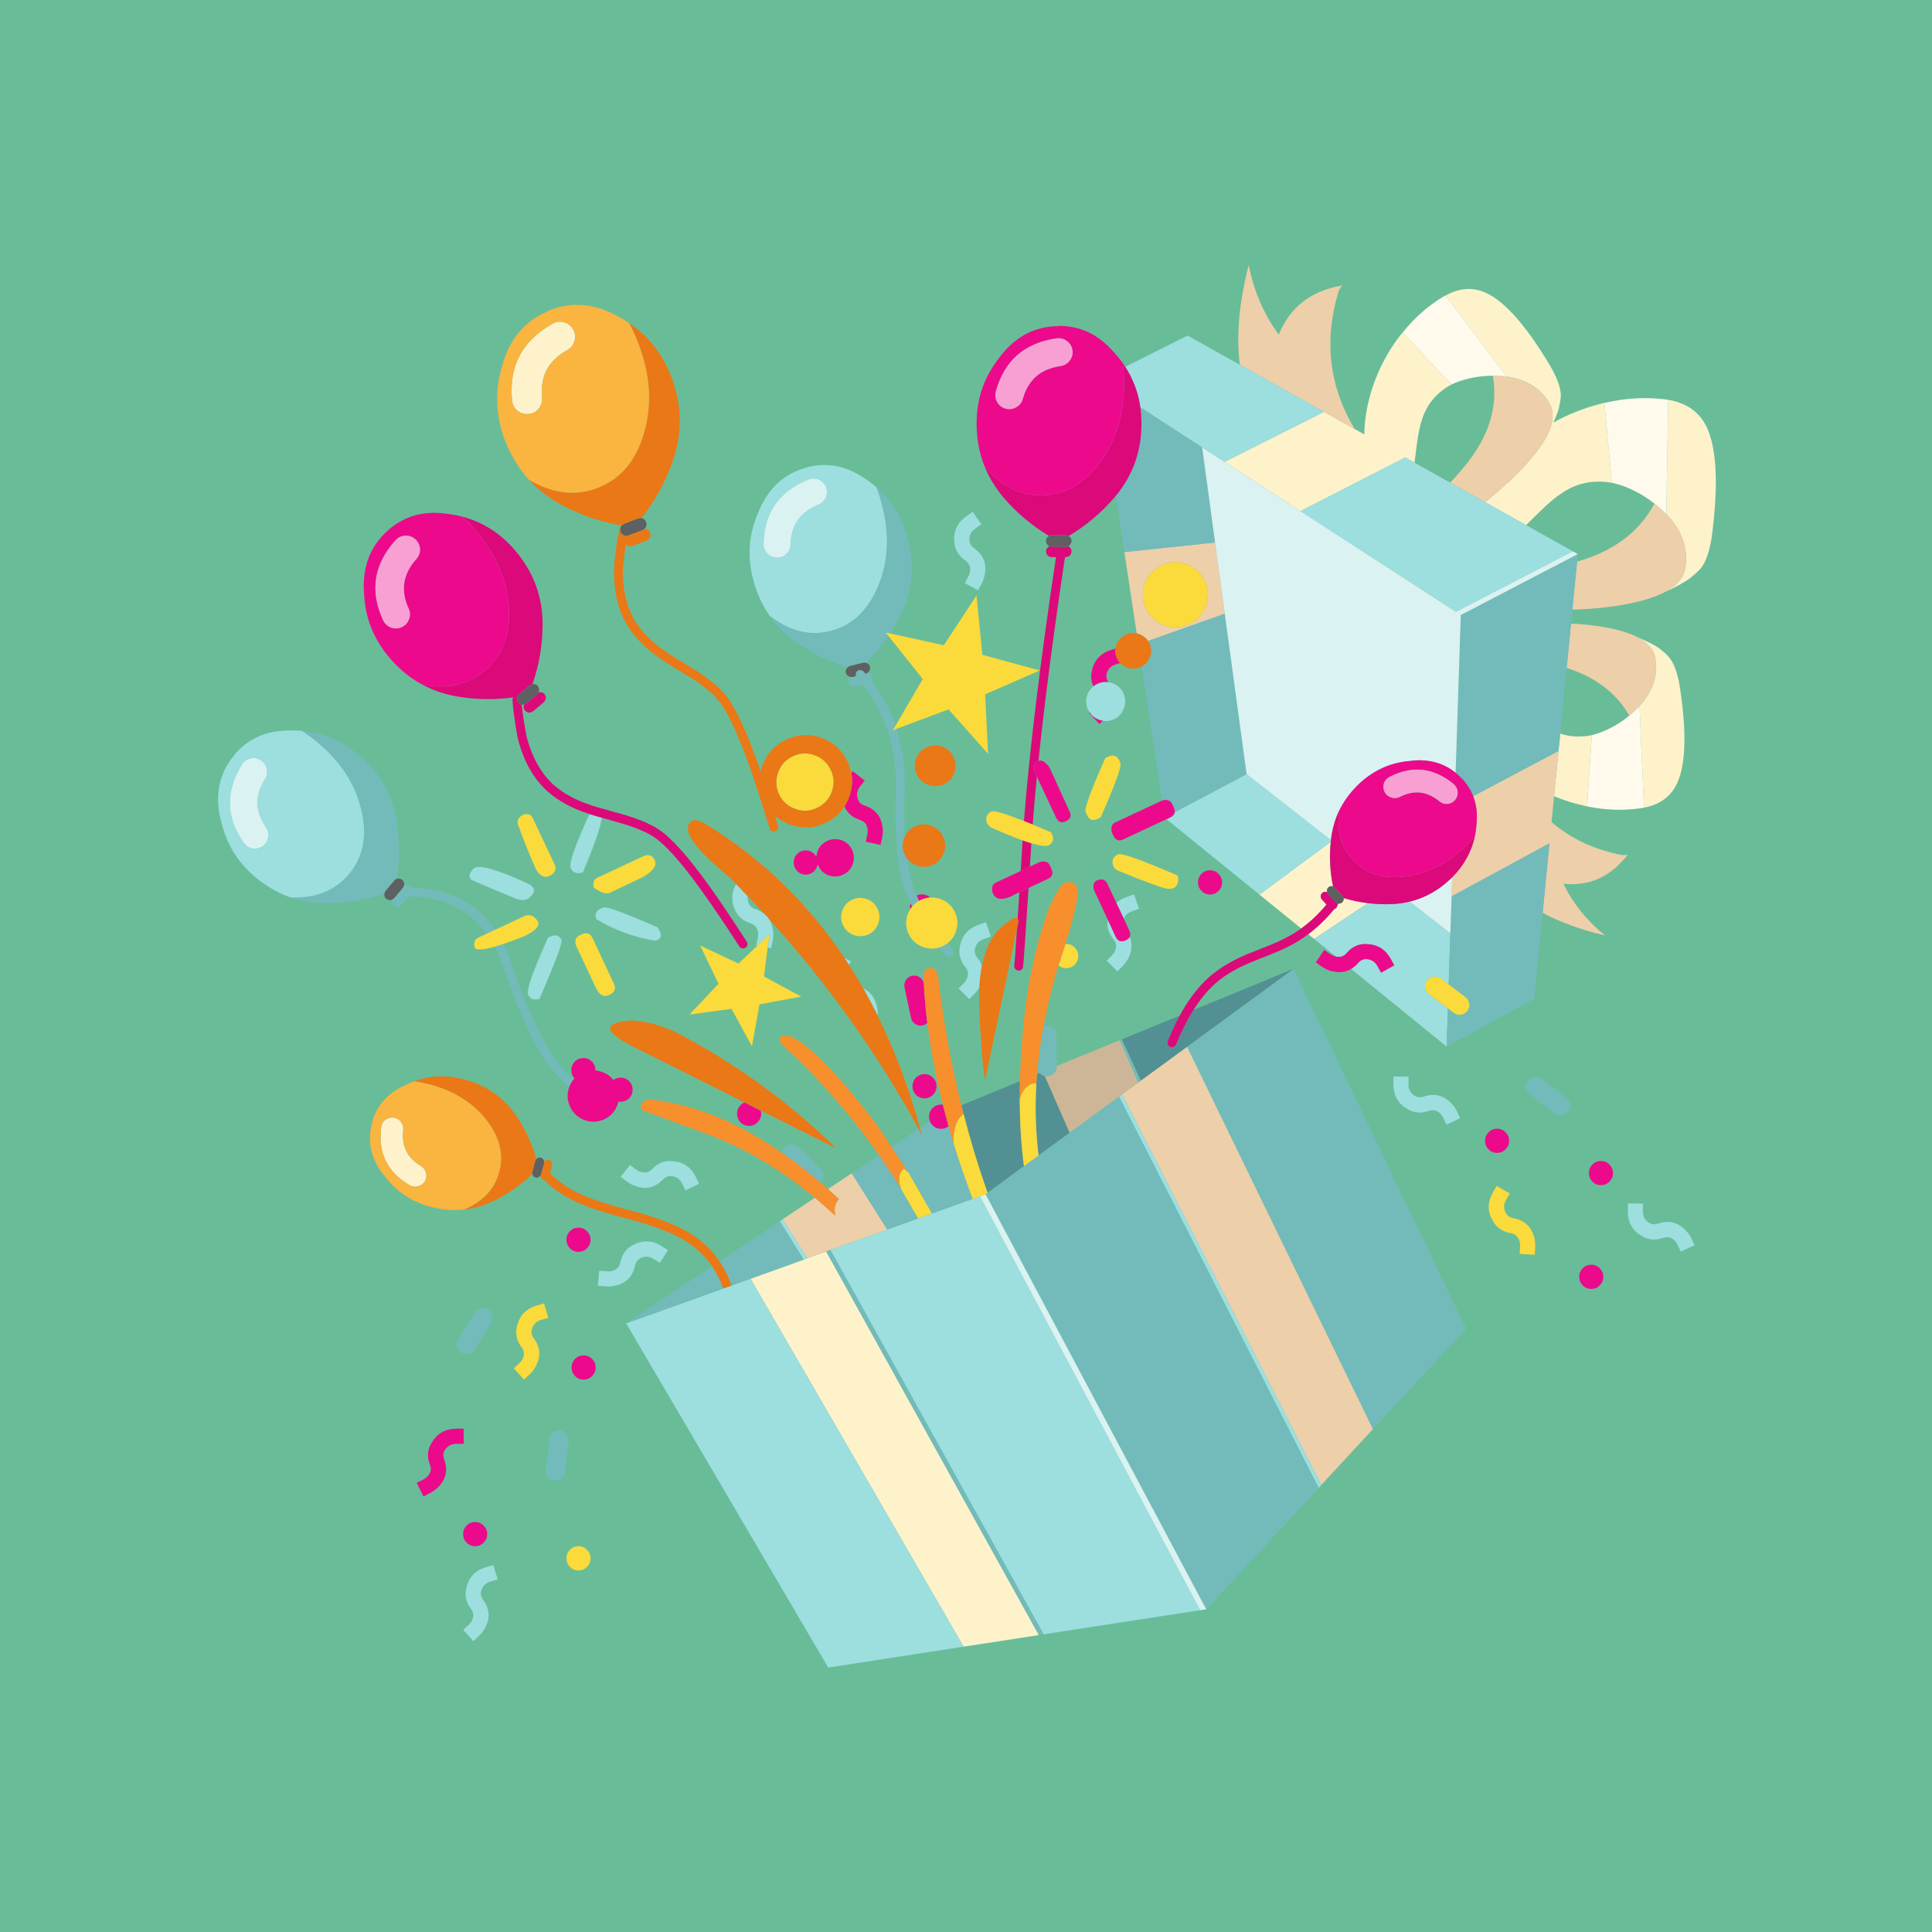 <svg xmlns="http://www.w3.org/2000/svg" xmlns:xlink="http://www.w3.org/1999/xlink" width="500" zoomAndPan="magnify" viewBox="0 0 375 375" height="500" preserveAspectRatio="xMidYMid meet" version="1.0"><defs><clipPath id="b52b45a95b"><path d="M 73.527 56 L 333.039 56 L 333.039 319.691 L 73.527 319.691 Z M 73.527 56 " clip-rule="nonzero"/></clipPath><clipPath id="9592dd48ad"><path d="M 151 51.449 L 328 51.449 L 328 289 L 151 289 Z M 151 51.449 " clip-rule="nonzero"/></clipPath><clipPath id="f4ab44a188"><path d="M 42.324 65 L 329 65 L 329 323.676 L 42.324 323.676 Z M 42.324 65 " clip-rule="nonzero"/></clipPath></defs><rect x="-37.5" width="450" fill="#ffffff" y="-37.5" height="450" fill-opacity="1"/><rect x="-37.5" width="450" fill="#68bd98" y="-37.5" height="450" fill-opacity="1"/><g clip-path="url(#b52b45a95b)"><path fill="#fef2cb" d="M 77.828 217.742 C 78.191 218.203 78.34 218.73 78.273 219.324 C 77.895 222.426 79.035 224.754 81.691 226.305 C 82.203 226.617 82.535 227.062 82.684 227.641 C 82.848 228.219 82.781 228.762 82.484 229.273 C 82.168 229.781 81.715 230.113 81.121 230.262 C 80.559 230.426 80.023 230.352 79.512 230.039 C 75.203 227.547 73.363 223.805 73.988 218.805 C 74.055 218.211 74.32 217.734 74.781 217.371 C 75.262 217.008 75.797 216.859 76.391 216.926 C 76.969 216.992 77.449 217.262 77.828 217.742 Z M 257.613 173.176 C 257.512 173.125 257.406 173.102 257.289 173.102 C 257.039 173.082 256.828 173.16 256.645 173.324 C 256.465 173.488 256.367 173.703 256.348 173.965 C 256.348 174.23 256.438 174.453 256.621 174.633 L 257.473 175.574 C 255.977 177.387 254.336 178.934 252.559 180.215 L 244.461 173.645 L 258.305 163.387 C 258.008 166.27 258.145 169.129 258.727 171.961 C 258.727 171.996 258.727 172.027 258.727 172.059 C 258.645 172.027 258.57 172.012 258.504 172.012 C 258.238 171.996 258.016 172.07 257.836 172.234 C 257.652 172.398 257.562 172.613 257.562 172.879 C 257.562 172.961 257.578 173.059 257.613 173.176 Z M 156.727 244.219 L 160.363 242.906 L 201.645 317.367 L 187.035 319.617 L 145.68 248.203 L 155.98 244.492 Z M 253.934 181.328 C 255.758 179.957 257.445 178.324 259 176.426 C 259.113 176.395 259.223 176.332 259.32 176.242 C 259.484 176.094 259.574 175.902 259.594 175.672 C 259.617 175.641 259.641 175.609 259.668 175.574 C 259.719 175.504 259.758 175.438 259.789 175.363 C 259.816 175.367 259.84 175.371 259.867 175.375 C 260.113 175.395 260.328 175.316 260.508 175.152 C 260.691 174.988 260.789 174.773 260.805 174.512 C 260.805 174.445 260.805 174.379 260.805 174.312 C 262.359 174.777 263.934 175.109 265.523 175.301 L 255.086 182.258 Z M 302.844 142.391 C 304.543 142.969 306.359 143.109 308.301 142.812 C 308.52 142.777 308.742 142.738 308.973 142.688 L 308.055 156.52 C 307.824 156.469 307.574 156.414 307.312 156.348 C 305.352 155.906 303.461 155.305 301.641 154.543 L 302.508 145.758 Z M 319.098 156.77 L 318.23 137.02 C 320.793 134.219 321.824 131.184 321.328 127.914 C 321.062 126.133 319.836 124.691 317.637 123.586 C 319.836 124.523 321.336 125.301 322.145 125.91 C 322.938 126.539 323.484 127.023 323.777 127.371 C 324.887 128.543 325.66 130.645 326.109 133.68 C 327.379 142.176 327.203 148.246 325.586 151.895 C 324.414 154.531 322.254 156.156 319.098 156.77 Z M 323.16 114.922 C 325.586 113.621 326.926 111.969 327.172 109.973 C 327.633 106.262 326.387 102.863 323.434 99.777 L 323.805 77.609 C 327.355 78.203 329.84 79.957 331.258 82.879 C 333.172 86.918 333.543 93.723 332.371 103.293 C 331.961 106.723 331.16 109.125 329.969 110.496 C 329.625 110.875 329.016 111.426 328.137 112.152 C 327.246 112.859 325.586 113.785 323.16 114.922 Z M 292.477 73.102 L 280.566 57.363 C 283.391 55.816 286.098 55.684 288.691 56.969 C 292.254 58.734 296.25 63.297 300.676 70.652 C 302.258 73.293 303.02 75.41 302.953 77.012 C 302.922 77.477 302.797 78.203 302.582 79.191 C 302.426 79.867 302.062 80.809 301.504 82.012 C 304.359 80.43 307.391 79.223 310.605 78.398 C 310.871 78.332 311.141 78.266 311.422 78.203 L 312.859 93.715 C 312.594 93.668 312.348 93.625 312.117 93.594 C 309.672 93.297 307.418 93.594 305.355 94.484 C 303.738 95.191 302.012 96.391 300.18 98.07 C 299.266 98.914 297.941 100.199 296.207 101.922 L 288.258 97.465 C 290.488 95.684 292.492 93.914 294.262 92.156 C 297.363 89.07 299.453 86.375 300.527 84.066 C 300.543 84 300.57 83.934 300.602 83.867 C 300.855 83.289 301.043 82.73 301.172 82.199 C 301.543 80.656 301.387 79.316 300.699 78.176 C 298.984 75.324 296.242 73.633 292.477 73.102 Z M 272.246 64.566 L 281.73 74.637 C 281.516 74.754 281.32 74.859 281.137 74.961 C 279.273 76.098 277.859 77.551 276.902 79.316 C 276.16 80.684 275.605 82.465 275.242 84.66 C 275.062 85.805 274.832 87.516 274.551 89.797 L 272.766 88.793 L 252.41 99.211 L 237.676 89.656 L 256.992 79.934 L 262.922 83.262 L 264.816 84.324 C 264.852 81.316 265.387 78.25 266.43 75.133 C 267.633 71.52 269.398 68.195 271.727 65.16 C 271.891 64.945 272.066 64.746 272.246 64.566 Z M 109.5 62.562 C 110.277 62.777 110.863 63.238 111.258 63.949 C 111.656 64.656 111.738 65.391 111.508 66.148 C 111.293 66.941 110.836 67.535 110.145 67.934 C 106.449 69.961 104.805 73.039 105.219 77.16 C 105.281 77.973 105.059 78.688 104.547 79.316 C 104.051 79.941 103.402 80.289 102.59 80.352 C 101.781 80.438 101.066 80.223 100.438 79.711 C 99.809 79.199 99.465 78.547 99.398 77.754 C 98.719 71.09 101.355 66.109 107.297 62.809 C 107.973 62.414 108.707 62.332 109.5 62.562 " fill-opacity="1" fill-rule="evenodd"/></g><g clip-path="url(#9592dd48ad)"><path fill="#edcfaa" d="M 222.199 113.289 C 221.621 114.922 221.695 116.539 222.422 118.141 C 223.164 119.707 224.352 120.789 225.988 121.383 C 227.621 121.977 229.223 121.902 230.793 121.16 C 232.395 120.398 233.484 119.203 234.062 117.57 C 234.656 115.938 234.582 114.328 233.84 112.746 C 233.098 111.18 231.906 110.098 230.273 109.504 C 228.637 108.91 227.035 108.984 225.469 109.727 C 223.883 110.469 222.793 111.656 222.199 113.289 Z M 292.477 73.102 C 296.242 73.633 298.984 75.324 300.699 78.176 C 301.387 79.316 301.543 80.656 301.172 82.199 C 301.043 82.73 300.855 83.289 300.602 83.867 C 300.57 83.934 300.543 84 300.527 84.066 C 299.453 86.375 297.363 89.07 294.262 92.156 C 292.492 93.914 290.488 95.684 288.258 97.465 L 281.484 93.68 C 283.258 91.809 284.691 90.09 285.793 88.52 C 287.23 86.473 288.301 84.422 289.012 82.359 C 290.07 79.258 290.316 76.117 289.754 72.93 C 290.102 72.93 290.449 72.938 290.793 72.953 C 291.375 72.973 291.934 73.023 292.477 73.102 Z M 237.727 119.129 L 222.832 124.414 C 222.418 123.797 221.844 123.355 221.109 123.09 C 220.953 123.031 220.797 122.984 220.637 122.953 L 218.238 107.152 L 235.844 105.297 Z M 165.316 227.738 L 172.227 238.652 L 161.184 242.609 L 160.363 242.906 L 156.727 244.219 L 151.895 236.672 L 158.172 232.488 C 159.504 233.586 160.832 234.742 162.148 235.953 C 161.816 234.699 162.051 233.629 162.84 232.738 C 162.129 232.074 161.418 231.434 160.711 230.805 Z M 230.422 203.168 L 266.5 277.379 L 256.473 288.215 L 217.789 212.395 L 220.91 210.121 L 221.434 209.734 Z M 285.941 154.527 L 302.508 145.758 L 301.641 154.543 L 301.16 159.562 C 304.859 162.758 309.355 164.875 314.641 165.926 C 315.055 166.008 315.492 165.988 315.953 165.875 C 312.684 170.164 308.52 172.051 303.449 171.539 C 305.398 175.484 308.105 178.832 311.57 181.586 C 306.93 180.492 302.879 179.023 299.426 177.184 L 300.75 163.695 L 281.758 173.992 L 281.879 170.266 C 284.133 168.016 285.594 165.387 286.262 162.383 C 286.445 161.512 286.559 160.605 286.609 159.664 C 286.777 157.797 286.551 156.09 285.941 154.527 Z M 316.25 138.902 C 314.633 136.098 312.43 133.848 309.641 132.148 C 307.992 131.129 306.145 130.293 304.09 129.648 L 304.934 121.035 C 305.797 121.078 306.637 121.137 307.461 121.207 C 311.805 121.621 315.137 122.379 317.465 123.484 C 317.516 123.5 317.574 123.535 317.637 123.586 C 319.836 124.691 321.062 126.133 321.328 127.914 C 321.824 131.184 320.793 134.219 318.23 137.02 C 317.871 137.434 317.465 137.84 317.02 138.234 C 316.789 138.465 316.531 138.688 316.25 138.902 Z M 305.195 118.352 L 306.113 108.996 C 306.355 108.93 306.602 108.859 306.84 108.789 C 309.5 107.98 311.867 106.898 313.949 105.547 C 317.02 103.547 319.414 100.949 321.129 97.75 C 321.445 97.98 321.742 98.227 322.023 98.492 C 322.531 98.906 323.004 99.332 323.434 99.777 C 326.387 102.863 327.633 106.262 327.172 109.973 C 326.926 111.969 325.586 113.621 323.16 114.922 C 323.078 114.938 323.012 114.973 322.961 115.023 C 320.387 116.324 316.664 117.273 311.793 117.867 C 309.715 118.105 307.516 118.27 305.195 118.352 Z M 256.992 79.934 L 240.648 70.805 C 239.93 65.094 240.508 58.645 242.383 51.449 C 243.324 56.398 245.262 60.906 248.203 64.961 C 250.379 59.602 254.5 56.414 260.559 55.41 C 260.16 55.809 259.898 56.242 259.766 56.723 C 256.945 66.141 258 74.988 262.922 83.262 L 256.992 79.934 " fill-opacity="1" fill-rule="evenodd"/></g><g clip-path="url(#f4ab44a188)"><path fill="#9ddedf" d="M 95.188 306.973 C 94.246 307.254 93.652 307.863 93.402 308.805 C 93.238 309.414 93.363 309.992 93.777 310.535 C 95.016 312.234 95.172 313.984 94.246 315.785 L 94.27 315.758 C 93.973 316.402 93.535 316.996 92.961 317.539 L 91.895 318.555 L 89.91 316.375 L 90.953 315.414 C 91.234 315.129 91.457 314.836 91.621 314.52 C 91.621 314.504 91.621 314.488 91.621 314.473 C 92 313.711 91.938 312.984 91.422 312.293 C 90.398 310.941 90.117 309.508 90.582 307.988 L 90.555 308.035 C 91.086 306.059 92.348 304.773 94.344 304.176 L 95.758 303.781 L 96.598 306.578 Z M 102.27 171.418 C 103.922 172.145 104.078 173.082 102.742 174.238 C 102.078 174.867 101.023 174.848 99.57 174.188 C 97.488 173.348 94.793 172.211 91.473 170.773 C 90.914 170.047 91.102 169.297 92.043 168.523 C 93 167.762 96.473 168.754 102.469 171.492 Z M 108.98 182.43 C 109.195 183.055 107.766 186.875 104.695 193.887 C 103.59 194.199 102.863 193.91 102.516 193.02 C 102.172 192.129 103.457 188.449 106.379 181.984 L 107.051 181.688 C 107.973 181.391 108.617 181.637 108.98 182.43 Z M 50.59 147.539 C 49.977 147.16 49.316 147.051 48.605 147.215 C 47.898 147.379 47.352 147.77 46.973 148.379 C 43.738 153.578 43.844 158.641 47.293 163.574 C 47.691 164.168 48.254 164.539 48.98 164.688 C 49.688 164.801 50.348 164.652 50.961 164.242 C 51.555 163.848 51.91 163.293 52.023 162.582 C 52.172 161.855 52.043 161.191 51.629 160.578 C 49.5 157.512 49.441 154.379 51.453 151.176 C 51.836 150.551 51.941 149.879 51.777 149.172 C 51.613 148.461 51.215 147.918 50.59 147.539 Z M 56.531 174.238 C 53.988 173.363 51.605 171.988 49.375 170.105 C 45.973 167.152 43.82 163.547 42.91 159.293 C 42.695 158.598 42.539 157.863 42.441 157.09 C 41.961 153.062 42.969 149.566 45.461 146.598 L 45.414 146.574 C 47.922 143.586 51.207 142.004 55.27 141.824 C 56.406 141.758 57.523 141.766 58.609 141.848 C 59.652 142.508 60.684 143.266 61.707 144.125 C 66.164 147.867 68.98 152.23 70.152 157.215 C 71.34 162.211 70.539 166.367 67.75 169.684 C 65.094 172.852 61.352 174.371 56.531 174.238 Z M 215.02 178.52 L 216.578 181.859 C 216.992 182.699 217.645 182.914 218.535 182.504 C 218.898 182.332 219.145 182.117 219.277 181.859 C 219.793 183.082 219.75 184.363 219.152 185.695 L 219.18 185.672 C 218.883 186.312 218.461 186.926 217.914 187.5 L 216.902 188.543 L 214.797 186.465 L 215.836 185.449 C 216.082 185.184 216.281 184.887 216.43 184.559 C 216.43 184.543 216.438 184.516 216.453 184.484 C 216.785 183.707 216.676 182.988 216.133 182.328 C 215.184 181.16 214.812 179.887 215.02 178.52 Z M 218.125 178.32 L 216.691 175.254 C 217.242 174.754 217.922 174.367 218.734 174.09 L 220.121 173.594 L 221.086 176.391 L 219.699 176.887 C 218.926 177.148 218.398 177.625 218.125 178.32 Z M 273.41 208.98 L 273.387 210.441 C 273.371 211.414 273.766 212.164 274.574 212.691 C 275.102 213.023 275.695 213.07 276.355 212.844 C 278.328 212.184 280.027 212.547 281.457 213.93 C 281.469 213.938 281.477 213.945 281.484 213.957 C 282.016 214.43 282.453 215.012 282.797 215.711 L 283.414 217.051 L 280.766 218.285 L 280.148 217 C 279.98 216.637 279.766 216.328 279.504 216.082 C 279.488 216.082 279.469 216.074 279.453 216.059 C 278.844 215.48 278.125 215.34 277.297 215.637 C 275.715 216.184 274.27 216.008 272.965 215.117 L 272.992 215.168 C 271.273 214.078 270.43 212.488 270.465 210.391 L 270.488 208.93 Z M 130.672 225.387 C 132.691 225.562 134.152 226.582 135.059 228.453 L 135.699 229.77 L 133.051 231.055 L 132.406 229.742 C 131.977 228.867 131.293 228.383 130.352 228.281 C 129.727 228.234 129.172 228.453 128.691 228.949 C 127.223 230.453 125.523 230.906 123.59 230.312 L 123.641 230.289 C 122.93 230.121 122.27 229.801 121.66 229.32 L 120.469 228.434 L 122.277 226.105 L 123.418 226.996 C 123.73 227.211 124.062 227.375 124.41 227.492 C 124.426 227.492 124.441 227.484 124.457 227.465 C 125.25 227.73 125.961 227.547 126.586 226.922 C 127.746 225.699 129.105 225.191 130.672 225.387 Z M 128.098 245.109 L 126.859 244.344 C 126.035 243.832 125.191 243.781 124.332 244.195 C 123.773 244.492 123.418 244.977 123.27 245.652 C 122.824 247.699 121.617 248.977 119.652 249.488 L 119.703 249.465 C 119.008 249.68 118.277 249.754 117.5 249.688 L 116.039 249.539 L 116.309 246.645 L 117.77 246.766 C 118.152 246.801 118.516 246.766 118.859 246.668 C 118.879 246.652 118.895 246.645 118.91 246.645 C 119.719 246.43 120.215 245.902 120.395 245.059 C 120.742 243.395 121.625 242.23 123.047 241.57 L 123.023 241.57 C 124.855 240.664 126.652 240.762 128.418 241.867 L 129.656 242.637 Z M 116.805 158.711 C 116.57 160.59 115.34 164.137 113.117 169.363 C 111.91 169.676 111.129 169.371 110.766 168.445 C 110.418 167.559 111.582 164.199 114.254 158.375 C 114.328 158.254 114.406 158.137 114.477 158.031 C 115.141 158.242 115.867 158.457 116.656 158.672 C 116.703 158.688 116.754 158.699 116.805 158.711 Z M 127.23 182.602 C 123.121 181.941 119.289 180.539 115.742 178.395 C 115.445 177.473 115.676 176.82 116.434 176.441 L 117.078 176.145 C 117.641 175.879 121.148 177.16 127.602 179.98 C 128.594 181.398 128.469 182.273 127.23 182.602 Z M 160.316 96.539 C 160.578 95.844 160.578 95.168 160.316 94.508 C 160.035 93.832 159.566 93.352 158.902 93.074 C 158.227 92.809 157.559 92.809 156.898 93.074 C 151.219 95.367 148.32 99.523 148.207 105.547 C 148.191 106.27 148.43 106.898 148.926 107.426 C 149.422 107.938 150.031 108.211 150.758 108.242 C 151.48 108.258 152.109 108.012 152.641 107.5 C 153.168 107.004 153.441 106.395 153.457 105.668 C 153.539 101.941 155.348 99.367 158.879 97.949 C 159.539 97.668 160.02 97.199 160.316 96.539 Z M 149.441 119.574 C 147.875 117.398 146.754 114.883 146.078 112.027 C 145.035 107.672 145.398 103.488 147.168 99.484 C 147.43 98.789 147.754 98.113 148.133 97.453 C 150.078 93.906 152.934 91.664 156.699 90.723 L 156.699 90.672 C 160.496 89.734 164.09 90.383 167.473 92.629 C 168.43 93.223 169.32 93.883 170.148 94.605 C 170.594 95.777 170.973 97.008 171.285 98.293 C 172.707 103.918 172.426 109.094 170.445 113.809 C 168.461 118.543 165.375 121.441 161.184 122.496 C 157.156 123.5 153.242 122.527 149.441 119.574 Z M 185.227 105 L 185.203 105.051 C 185.086 103.004 185.887 101.379 187.605 100.176 L 188.793 99.332 L 190.477 101.758 L 189.289 102.602 C 188.48 103.16 188.098 103.918 188.148 104.875 C 188.199 105.504 188.504 106.016 189.066 106.41 C 190.781 107.617 191.492 109.223 191.195 111.238 L 191.195 111.188 C 191.113 111.895 190.891 112.605 190.527 113.316 L 189.832 114.578 L 187.258 113.168 L 187.949 111.902 C 188.133 111.574 188.25 111.227 188.301 110.867 C 188.281 110.848 188.281 110.824 188.301 110.789 C 188.398 109.98 188.094 109.324 187.383 108.809 C 185.996 107.855 185.277 106.582 185.227 105 Z M 315.953 235.039 L 315.977 233.578 L 318.902 233.629 L 318.875 235.09 C 318.859 236.059 319.254 236.809 320.062 237.34 C 320.594 237.668 321.188 237.719 321.848 237.488 C 323.816 236.832 325.52 237.195 326.949 238.578 C 326.957 238.582 326.969 238.594 326.977 238.602 C 327.508 239.074 327.945 239.66 328.285 240.359 L 328.906 241.695 L 326.254 242.93 L 325.637 241.645 C 325.473 241.281 325.258 240.977 324.992 240.73 C 324.977 240.73 324.961 240.723 324.945 240.703 C 324.332 240.129 323.613 239.988 322.789 240.285 C 321.203 240.828 319.762 240.656 318.453 239.766 L 318.48 239.816 C 316.766 238.723 315.922 237.133 315.953 235.039 Z M 305.281 107.004 L 282.598 118.758 L 252.41 99.211 L 272.766 88.793 L 274.551 89.797 L 281.484 93.68 L 288.258 97.465 L 296.207 101.922 Z M 190.602 187.453 C 190.348 188.734 190.176 190.145 190.094 191.684 C 189.84 192.105 189.531 192.508 189.164 192.898 L 188.148 193.934 L 186.047 191.855 L 187.082 190.844 C 187.332 190.578 187.531 190.281 187.68 189.953 C 187.68 189.934 187.688 189.91 187.703 189.879 C 188.035 189.102 187.926 188.383 187.383 187.727 C 186.324 186.422 185.988 184.992 186.367 183.441 L 186.34 183.492 C 186.789 181.496 188 180.16 189.98 179.484 L 191.367 178.988 L 192.336 181.785 L 190.949 182.281 C 190.023 182.594 189.453 183.215 189.238 184.137 C 189.09 184.746 189.238 185.324 189.684 185.871 C 190.098 186.387 190.402 186.914 190.602 187.453 Z M 214.055 139.906 C 213.82 139.867 213.59 139.805 213.359 139.719 C 212.559 139.438 211.934 138.961 211.488 138.281 C 211.387 138.117 211.289 137.945 211.207 137.762 C 210.758 136.824 210.711 135.859 211.055 134.867 C 211.305 134.188 211.695 133.633 212.219 133.211 C 212.453 133.02 212.719 132.855 213.012 132.715 C 213.703 132.398 214.402 132.293 215.117 132.395 C 215.379 132.434 215.645 132.5 215.91 132.59 C 216.883 132.953 217.602 133.605 218.062 134.547 C 218.492 135.488 218.527 136.453 218.164 137.441 C 217.816 138.43 217.18 139.148 216.258 139.594 C 215.527 139.934 214.793 140.039 214.055 139.906 Z M 258.305 163.387 L 244.461 173.645 L 226.422 159.008 L 227.129 158.672 C 227.656 158.414 227.949 158.078 228.004 157.66 L 241.961 150.258 L 258.34 163.078 C 258.328 163.184 258.316 163.285 258.305 163.387 Z M 170.355 197.141 C 169.465 195.332 168.531 193.57 167.559 191.855 C 168.762 192.406 169.594 193.379 170.047 194.777 L 170.023 194.727 C 170.289 195.402 170.402 196.141 170.367 196.93 Z M 164.797 187.293 C 164.5 186.828 164.199 186.363 163.895 185.906 L 165.168 186.613 Z M 149.297 178.422 C 149.66 178.988 149.898 179.656 150.016 180.426 L 150.016 180.398 C 150.145 181.109 150.137 181.844 149.988 182.602 L 149.668 184.062 L 149 183.914 L 149.32 181.34 L 147.055 183.504 L 146.793 183.441 L 147.09 182.035 C 147.176 181.652 147.191 181.281 147.141 180.922 C 147.125 180.922 147.117 180.902 147.117 180.871 C 146.984 180.043 146.508 179.492 145.68 179.211 C 144.062 178.699 143.004 177.695 142.508 176.195 L 142.508 176.242 C 141.902 174.59 142.027 173.043 142.883 171.602 C 143.641 172.379 144.391 173.156 145.137 173.941 C 145.07 174.352 145.121 174.781 145.285 175.23 C 145.48 175.824 145.922 176.227 146.594 176.441 C 147.262 176.66 147.832 176.961 148.305 177.332 C 148.703 177.645 149.031 178.008 149.297 178.422 Z M 155.98 244.492 L 151.375 237.043 L 151.895 236.672 L 156.727 244.219 Z M 121.535 256.863 L 140.441 250.086 L 141.941 249.539 L 145.68 248.203 L 187.035 319.617 L 160.762 323.676 Z M 190.203 232.191 L 232.945 312.543 L 202.562 317.219 L 161.184 242.609 L 172.227 238.652 L 178.219 236.496 L 180.883 235.547 L 188.805 232.699 Z M 255.953 288.812 L 217.195 212.844 L 217.789 212.395 L 256.473 288.215 Z M 281.508 181.168 L 281.184 191.078 L 279.625 189.902 C 279.215 189.605 278.742 189.5 278.215 189.582 C 277.703 189.629 277.289 189.871 276.977 190.297 C 276.664 190.711 276.539 191.18 276.605 191.707 C 276.688 192.219 276.934 192.633 277.348 192.945 L 281.039 195.719 L 280.789 203.141 L 262.254 188.07 C 262.73 187.789 263.176 187.41 263.602 186.934 C 264.031 186.406 264.57 186.148 265.215 186.164 C 266.172 186.215 266.891 186.668 267.367 187.527 L 268.062 188.789 L 270.637 187.379 L 269.941 186.117 C 268.918 184.285 267.387 183.328 265.336 183.246 C 263.777 183.145 262.453 183.73 261.375 185.004 C 260.805 185.641 260.109 185.863 259.293 185.672 L 255.086 182.258 L 265.523 175.301 C 266.973 175.48 268.438 175.547 269.918 175.5 C 271.199 175.461 272.434 175.297 273.621 175.004 Z M 240.648 70.805 L 256.992 79.934 L 237.676 89.656 L 233.344 86.863 L 221.344 79.066 C 220.934 76.219 219.957 73.594 218.41 71.199 L 230.52 65.133 L 240.648 70.805 " fill-opacity="1" fill-rule="evenodd"/></g><path fill="#72bbba" d="M 106.629 279.285 C 106.695 278.754 106.926 278.336 107.32 278.02 C 107.75 277.691 108.223 277.559 108.73 277.625 C 109.262 277.691 109.684 277.93 109.996 278.344 C 110.328 278.754 110.457 279.227 110.391 279.754 L 109.648 285.742 C 109.582 286.254 109.344 286.672 108.93 287.004 C 108.535 287.316 108.074 287.441 107.543 287.375 C 107.031 287.309 106.602 287.078 106.258 286.684 C 105.941 286.254 105.82 285.785 105.883 285.27 Z M 88.945 259.906 L 92.141 254.785 C 92.422 254.34 92.816 254.059 93.332 253.941 C 93.84 253.828 94.32 253.91 94.766 254.191 C 95.211 254.473 95.492 254.867 95.609 255.379 C 95.723 255.891 95.641 256.367 95.359 256.812 L 92.164 261.938 C 91.887 262.383 91.488 262.66 90.977 262.777 C 90.484 262.895 90.004 262.812 89.539 262.531 C 89.113 262.25 88.832 261.855 88.699 261.344 C 88.582 260.832 88.668 260.352 88.945 259.906 Z M 96.031 183.754 C 96.539 183.605 97.102 183.43 97.711 183.223 C 98.316 184.418 98.855 185.715 99.32 187.105 C 102.625 196.938 105.828 203.578 108.93 207.027 C 109.738 207.914 110.543 208.742 111.348 209.512 C 110.977 209.949 110.684 210.453 110.465 211.035 L 110.465 211.047 C 109.527 210.168 108.586 209.207 107.645 208.164 C 104.426 204.633 101.105 197.797 97.688 187.648 C 97.215 186.242 96.66 184.945 96.031 183.754 Z M 94.469 181.23 C 91.051 176.492 86.016 174.074 79.363 173.965 L 78.051 175.523 C 77.852 175.773 77.605 175.93 77.309 175.996 C 76.98 175.996 76.695 175.906 76.465 175.723 C 76.234 175.523 76.121 175.285 76.121 175.004 C 76.086 174.859 76.094 174.715 76.145 174.586 C 76.277 174.535 76.406 174.438 76.539 174.289 L 78.125 172.406 C 78.164 172.352 78.211 172.297 78.262 172.234 C 78.273 172.215 78.285 172.199 78.297 172.184 C 78.348 172.086 78.383 171.988 78.398 171.887 C 78.512 171.84 78.637 171.824 78.77 171.84 C 79.066 171.773 79.332 171.84 79.562 172.035 C 79.637 172.094 79.699 172.16 79.758 172.234 C 86.98 172.418 92.422 175.164 96.09 180.473 Z M 58.609 141.848 C 62.559 142.195 66.141 143.68 69.359 146.301 C 73.586 149.781 76.137 154.16 77.012 159.441 C 77.605 163.152 77.598 166.863 76.988 170.574 C 76.805 170.66 76.629 170.797 76.465 170.996 L 74.883 172.879 C 74.75 173.043 74.668 173.207 74.633 173.371 L 74.609 173.395 C 74.574 173.395 74.535 173.414 74.484 173.445 C 70.984 174.652 67.379 175.277 63.664 175.328 C 61.172 175.359 58.793 174.996 56.531 174.238 C 61.352 174.371 65.094 172.852 67.75 169.684 C 70.539 166.367 71.34 162.211 70.152 157.215 C 68.98 152.23 66.164 147.867 61.707 144.125 C 60.684 143.266 59.652 142.508 58.609 141.848 Z M 182.254 183.914 C 182.496 183.844 182.734 183.754 182.977 183.641 C 183.289 183.492 183.586 183.324 183.852 183.133 C 184.168 183.516 184.496 183.898 184.832 184.285 C 184.996 184.465 185.07 184.672 185.055 184.902 C 185.035 185.137 184.938 185.332 184.758 185.5 C 184.578 185.664 184.371 185.734 184.141 185.719 C 183.891 185.703 183.684 185.605 183.52 185.422 C 183.082 184.922 182.66 184.418 182.254 183.914 Z M 168.461 130.539 C 168.594 130.555 168.711 130.605 168.809 130.688 C 169.09 130.82 169.273 131.039 169.355 131.355 C 169.422 131.633 169.363 131.914 169.18 132.195 L 169.168 132.207 C 171.191 134.863 172.738 137.754 173.812 140.871 L 173.293 141.746 L 174.008 141.473 C 175.191 145.16 175.719 149.16 175.598 153.477 C 175.488 156.754 175.504 159.691 175.645 162.285 C 175.574 162.438 175.508 162.594 175.445 162.754 C 175.066 163.812 175.125 164.852 175.617 165.875 C 175.738 166.133 175.875 166.371 176.027 166.59 C 176.34 168.934 176.789 170.891 177.379 172.457 L 177.379 172.43 C 177.551 172.895 177.742 173.355 177.949 173.816 C 178.098 174.16 178.254 174.504 178.418 174.844 C 177.871 175.145 177.406 175.523 177.031 175.984 C 176.922 175.766 176.812 175.547 176.711 175.328 C 176.352 174.566 176.027 173.805 175.742 173.051 C 174.207 169.008 173.578 162.469 173.863 153.43 C 174.09 145.449 171.965 138.605 167.484 132.902 L 166.059 133.262 C 165.746 133.344 165.457 133.316 165.191 133.184 C 164.914 133.02 164.742 132.797 164.672 132.52 C 164.59 132.203 164.641 131.926 164.82 131.676 C 164.891 131.562 164.973 131.461 165.07 131.379 C 165.219 131.43 165.391 131.43 165.59 131.379 L 166.148 131.242 C 166.098 131.125 166.074 130.996 166.086 130.859 C 166.102 130.629 166.203 130.43 166.383 130.266 C 166.566 130.102 166.77 130.035 167.004 130.07 C 167.25 130.07 167.453 130.156 167.621 130.34 C 167.75 130.484 167.875 130.629 168.004 130.773 C 168.074 130.762 168.156 130.738 168.242 130.711 C 168.32 130.66 168.398 130.605 168.461 130.539 Z M 170.148 94.605 C 173.137 97.199 175.156 100.504 176.215 104.531 C 177.617 109.809 177.105 114.84 174.68 119.625 C 174.102 120.777 173.465 121.887 172.77 122.953 L 171.906 122.77 L 172.449 123.449 C 171.195 125.316 169.758 127.051 168.141 128.656 C 167.926 128.605 167.695 128.605 167.445 128.656 L 165.07 129.25 C 164.855 129.301 164.684 129.391 164.551 129.523 L 164.527 129.523 C 164.492 129.508 164.449 129.5 164.402 129.5 C 160.852 128.41 157.566 126.793 154.547 124.648 C 152.5 123.215 150.797 121.523 149.441 119.574 C 153.242 122.527 157.156 123.5 161.184 122.496 C 165.375 121.441 168.461 118.543 170.445 113.809 C 172.426 109.094 172.707 103.918 171.285 98.293 C 170.973 97.008 170.594 95.777 170.148 94.605 Z M 296.562 209.797 C 296.879 209.367 297.293 209.129 297.801 209.078 C 298.332 208.996 298.801 209.105 299.215 209.402 L 304.043 213.039 C 304.457 213.371 304.695 213.797 304.762 214.328 C 304.844 214.82 304.727 215.281 304.414 215.711 C 304.102 216.125 303.68 216.371 303.152 216.453 C 302.641 216.52 302.18 216.395 301.766 216.082 L 296.934 212.445 C 296.523 212.133 296.277 211.719 296.191 211.207 C 296.125 210.68 296.25 210.211 296.562 209.797 Z M 233.344 86.863 L 235.844 105.297 L 218.238 107.152 L 216.59 96.23 C 219.965 92.133 221.621 87.371 221.555 81.938 C 221.543 80.957 221.473 80 221.344 79.066 Z M 222.832 124.414 L 237.727 119.129 L 241.961 150.258 L 228.004 157.66 C 228.047 157.379 227.984 157.066 227.82 156.719 L 227.523 156.074 C 227.16 155.332 226.508 155.102 225.566 155.383 L 225.543 155.395 L 221.605 129.375 C 222.367 128.973 222.906 128.355 223.215 127.52 C 223.543 126.629 223.504 125.746 223.09 124.871 C 223.012 124.707 222.926 124.555 222.832 124.414 Z M 220.91 210.121 L 217.348 201.902 L 217.766 201.73 L 221.434 209.734 Z M 201.375 207.461 C 201.629 204.766 202.02 202.012 202.551 199.195 C 202.754 199.121 202.973 199.082 203.207 199.082 C 203.734 199.082 204.18 199.266 204.543 199.625 C 204.922 200.008 205.113 200.461 205.113 200.988 L 205.113 207 C 205.113 207.531 204.922 207.98 204.543 208.363 C 204.18 208.723 203.734 208.906 203.207 208.906 C 203.07 208.906 202.938 208.895 202.809 208.871 C 202.453 208.801 202.137 208.633 201.867 208.363 C 201.844 208.336 201.816 208.309 201.797 208.277 C 201.582 208.031 201.441 207.762 201.375 207.461 Z M 185.078 221.875 C 186.164 225.414 187.406 229.02 188.805 232.699 L 180.883 235.547 L 176.363 227.664 L 176.238 227.516 C 175.598 226.512 174.531 224.875 173.043 222.602 L 178.305 219.113 C 178.508 219.488 178.711 219.863 178.91 220.242 C 178.797 219.809 178.684 219.375 178.566 218.941 L 180.5 217.652 C 180.605 217.93 180.773 218.18 180.992 218.41 C 181.457 218.871 182.008 219.102 182.652 219.102 C 183.219 219.102 183.711 218.934 184.125 218.594 C 184.426 219.68 184.746 220.77 185.078 221.875 Z M 172.227 238.652 L 165.316 227.738 L 170.617 224.227 C 172.074 226.297 173.484 228.426 174.852 230.609 C 174.934 230.805 175.023 230.996 175.125 231.176 C 176.211 233.059 177.242 234.832 178.219 236.496 Z M 159.285 229.57 C 156.758 227.406 154.238 225.461 151.734 223.73 C 151.789 223.336 151.957 222.988 152.242 222.691 C 152.605 222.328 153.051 222.137 153.578 222.121 C 154.109 222.105 154.555 222.277 154.918 222.641 L 159.273 226.824 C 159.656 227.203 159.844 227.648 159.844 228.16 C 159.863 228.688 159.688 229.141 159.324 229.52 C 159.309 229.535 159.297 229.551 159.285 229.57 Z M 138.199 245.789 C 139.031 247.008 139.723 248.348 140.281 249.812 C 140.32 249.914 140.375 250.004 140.441 250.086 L 121.535 256.863 Z M 139.648 244.824 L 151.375 237.043 L 155.98 244.492 L 145.68 248.203 L 141.941 249.539 C 141.953 249.422 141.934 249.309 141.891 249.191 C 141.293 247.602 140.547 246.145 139.648 244.824 Z M 161.184 242.609 L 202.562 317.219 L 201.645 317.367 L 160.363 242.906 Z M 217.195 212.844 L 255.953 288.812 L 234.133 312.367 L 191.293 231.797 L 191.68 231.512 L 198.746 226.328 L 198.746 226.34 L 201.586 224.262 L 201.586 224.25 L 207.613 219.844 Z M 266.5 277.379 L 230.422 203.168 L 251.074 188.047 L 284.555 257.902 Z M 280.789 203.141 L 281.039 195.719 L 282.176 196.582 C 282.59 196.898 283.051 197.02 283.562 196.953 C 284.09 196.871 284.512 196.625 284.828 196.211 C 285.141 195.781 285.258 195.32 285.172 194.828 C 285.105 194.297 284.867 193.871 284.453 193.539 L 281.184 191.078 L 281.508 181.168 L 281.758 173.992 L 300.75 163.695 L 299.426 177.184 L 297.777 193.887 Z M 285.941 154.527 C 285.465 153.301 284.746 152.164 283.785 151.125 L 283.762 151.152 C 283.371 150.727 282.961 150.336 282.535 149.988 L 283.539 119.379 L 306.246 107.551 L 306.113 108.996 L 305.195 118.352 L 304.934 121.035 L 304.09 129.648 L 302.844 142.391 L 302.508 145.758 L 285.941 154.527 " fill-opacity="1" fill-rule="evenodd"/><path fill="#daf2f1" d="M 50.59 147.539 C 51.215 147.918 51.613 148.461 51.777 149.172 C 51.941 149.879 51.836 150.551 51.453 151.176 C 49.441 154.379 49.5 157.512 51.629 160.578 C 52.043 161.191 52.172 161.855 52.023 162.582 C 51.91 163.293 51.555 163.848 50.961 164.242 C 50.348 164.652 49.688 164.801 48.98 164.688 C 48.254 164.539 47.691 164.168 47.293 163.574 C 43.844 158.641 43.738 153.578 46.973 148.379 C 47.352 147.77 47.898 147.379 48.605 147.215 C 49.316 147.051 49.977 147.16 50.59 147.539 Z M 160.316 96.539 C 160.02 97.199 159.539 97.668 158.879 97.949 C 155.348 99.367 153.539 101.941 153.457 105.668 C 153.441 106.395 153.168 107.004 152.641 107.5 C 152.109 108.012 151.48 108.258 150.758 108.242 C 150.031 108.211 149.422 107.938 148.926 107.426 C 148.43 106.898 148.191 106.27 148.207 105.547 C 148.32 99.523 151.219 95.367 156.898 93.074 C 157.559 92.809 158.227 92.809 158.902 93.074 C 159.566 93.352 160.035 93.832 160.316 94.508 C 160.578 95.168 160.578 95.844 160.316 96.539 Z M 281.758 173.992 L 281.508 181.168 L 273.621 175.004 C 276.516 174.309 279.129 172.863 281.457 170.676 C 281.602 170.539 281.742 170.406 281.879 170.266 Z M 252.41 99.211 L 282.598 118.758 L 305.281 107.004 L 306.246 107.551 L 283.539 119.379 L 282.535 149.988 C 280.586 148.398 278.25 147.59 275.516 147.562 C 274.887 147.562 274.27 147.613 273.656 147.711 C 270.094 147.992 266.922 149.359 264.148 151.82 C 262.363 153.434 260.98 155.242 259.988 157.238 C 259.129 158.984 258.586 160.883 258.355 162.93 C 258.348 162.98 258.344 163.027 258.34 163.078 L 241.961 150.258 L 237.727 119.129 L 235.844 105.297 L 233.344 86.863 L 237.676 89.656 Z M 232.945 312.543 L 190.203 232.191 L 191.293 231.797 L 234.133 312.367 L 232.945 312.543 " fill-opacity="1" fill-rule="evenodd"/><path fill="#529094" d="M 202.809 208.871 L 207.613 219.844 L 201.586 224.25 C 201.027 219.84 200.883 215.203 201.152 210.344 C 201.188 209.727 201.23 209.109 201.285 208.488 L 201.797 208.277 C 201.816 208.309 201.844 208.336 201.867 208.363 C 202.137 208.633 202.453 208.801 202.809 208.871 Z M 197.969 209.859 C 197.938 211.004 197.926 212.145 197.93 213.285 C 197.938 217.949 198.211 222.297 198.746 226.328 L 191.68 231.512 C 189.922 226.543 188.375 221.445 187.035 216.23 C 186.891 215.668 186.746 215.102 186.602 214.535 Z M 251.074 188.047 L 230.422 203.168 L 221.434 209.734 L 217.766 201.73 L 228.984 197.129 C 228.168 198.629 227.391 200.277 226.656 202.078 C 226.574 202.309 226.574 202.531 226.656 202.746 C 226.758 202.961 226.914 203.117 227.129 203.215 C 227.359 203.316 227.59 203.305 227.82 203.191 C 228.035 203.109 228.184 202.961 228.266 202.746 C 229.312 200.191 230.441 197.953 231.66 196.027 L 251.074 188.047 " fill-opacity="1" fill-rule="evenodd"/><path fill="#cdb697" d="M 220.91 210.121 L 217.789 212.395 L 217.195 212.844 L 207.613 219.844 L 202.809 208.871 C 202.938 208.895 203.07 208.906 203.207 208.906 C 203.734 208.906 204.18 208.723 204.543 208.363 C 204.922 207.98 205.113 207.531 205.113 207 L 205.113 206.914 L 217.348 201.902 L 220.91 210.121 " fill-opacity="1" fill-rule="evenodd"/><path fill="#fffaec" d="M 318.23 137.02 L 319.098 156.77 C 318.902 156.801 318.703 156.836 318.504 156.867 C 315.137 157.379 311.652 157.262 308.055 156.52 L 308.973 142.688 C 310.027 142.441 311.191 142.004 312.465 141.375 C 313.852 140.684 315.113 139.859 316.25 138.902 C 316.531 138.688 316.789 138.465 317.02 138.234 C 317.465 137.84 317.871 137.434 318.23 137.02 Z M 323.805 77.609 L 323.434 99.777 C 323.004 99.332 322.531 98.906 322.023 98.492 C 321.742 98.227 321.445 97.98 321.129 97.75 C 319.84 96.711 318.414 95.82 316.844 95.078 C 315.41 94.398 314.082 93.949 312.859 93.715 L 311.422 78.203 C 315.434 77.277 319.34 77.047 323.137 77.508 C 323.367 77.543 323.59 77.574 323.805 77.609 Z M 280.566 57.363 L 292.477 73.102 C 291.934 73.023 291.375 72.973 290.793 72.953 C 290.449 72.938 290.102 72.93 289.754 72.93 C 288.27 72.93 286.773 73.098 285.27 73.426 C 283.887 73.738 282.707 74.145 281.73 74.637 L 272.246 64.566 C 274.523 61.711 277.125 59.402 280.047 57.637 C 280.211 57.539 280.387 57.449 280.566 57.363 " fill-opacity="1" fill-rule="evenodd"/><path fill="#dc097a" d="M 101.727 136.699 C 101.906 136.684 102.078 136.609 102.246 136.477 L 104.176 134.844 C 104.242 134.777 104.316 134.711 104.398 134.645 C 104.43 134.547 104.465 134.457 104.496 134.375 C 104.633 134.324 104.77 134.324 104.918 134.375 C 105.219 134.355 105.473 134.473 105.688 134.719 C 105.883 134.953 105.969 135.238 105.934 135.586 C 105.883 135.883 105.727 136.148 105.465 136.379 L 103.531 138.012 C 103.27 138.211 102.98 138.316 102.664 138.332 C 102.352 138.281 102.098 138.145 101.898 137.91 C 101.684 137.664 101.602 137.402 101.648 137.121 C 101.648 136.953 101.676 136.816 101.727 136.699 Z M 116.805 158.711 C 116.754 158.699 116.703 158.688 116.656 158.672 C 115.867 158.457 115.141 158.242 114.477 158.031 C 113.879 157.836 113.336 157.648 112.844 157.461 C 109.922 156.34 107.543 154.879 105.711 153.082 C 103.449 150.855 101.781 147.867 100.711 144.125 C 100.496 143.395 100.258 142.129 99.992 140.312 C 99.695 138.383 99.52 136.891 99.473 135.832 C 99.473 135.645 99.52 135.488 99.605 135.363 C 96.051 135.852 92.492 135.805 88.922 135.215 C 86.379 134.805 84.035 134.012 81.891 132.84 C 86.762 133.828 90.828 132.945 94.098 130.191 C 97.516 127.32 99.074 123.254 98.777 117.992 C 98.449 112.695 96.352 107.754 92.488 103.168 C 91.613 102.113 90.707 101.156 89.762 100.297 C 93.711 101.34 97.086 103.484 99.895 106.73 C 103.574 111.004 105.383 115.906 105.316 121.43 C 105.281 125.324 104.633 129.102 103.359 132.766 C 103.129 132.812 102.914 132.93 102.715 133.109 L 100.781 134.746 C 100.762 134.762 100.742 134.777 100.723 134.793 C 100.59 134.914 100.496 135.043 100.438 135.191 C 100.438 135.207 100.43 135.215 100.41 135.215 C 100.379 135.215 100.336 135.23 100.289 135.266 C 100.324 135.266 100.363 135.266 100.41 135.266 C 100.363 135.363 100.332 135.453 100.312 135.535 C 100.297 135.832 100.387 136.098 100.586 136.328 C 100.762 136.551 100.984 136.695 101.254 136.762 C 101.348 137.648 101.496 138.746 101.699 140.066 C 101.965 141.781 102.195 142.977 102.391 143.652 C 103.383 147.066 104.902 149.809 106.949 151.867 C 108.617 153.5 110.797 154.828 113.488 155.852 C 114.461 156.234 115.684 156.621 117.152 157.016 C 117.977 157.262 119.215 157.609 120.867 158.055 C 123.922 158.945 126.25 159.926 127.852 161 C 130.262 162.566 133.496 166.172 137.559 171.812 C 139.672 174.766 142.129 178.422 144.938 182.777 C 145.07 182.973 145.109 183.188 145.062 183.418 C 145.012 183.648 144.887 183.832 144.691 183.965 C 144.492 184.094 144.277 184.129 144.047 184.062 C 143.797 184.027 143.617 183.906 143.5 183.691 C 140.711 179.371 138.258 175.746 136.145 172.828 C 132.281 167.434 129.195 163.969 126.887 162.434 C 125.398 161.461 123.238 160.562 120.395 159.738 L 120.371 159.738 C 118.828 159.301 117.641 158.957 116.805 158.711 Z M 258.727 172.059 C 258.727 172.027 258.727 171.996 258.727 171.961 C 258.145 169.129 258.008 166.27 258.305 163.387 C 258.316 163.285 258.328 163.184 258.34 163.078 C 258.344 163.027 258.348 162.98 258.355 162.93 C 258.586 160.883 259.129 158.984 259.988 157.238 C 259.48 160.496 259.984 163.27 261.5 165.555 C 261.809 166.008 262.152 166.445 262.539 166.863 C 263.723 168.16 265.121 169.086 266.738 169.637 C 268.41 170.207 270.312 170.383 272.445 170.156 C 275.852 169.805 279.035 168.535 282.004 166.344 C 282.691 165.832 283.371 165.27 284.035 164.66 C 284.844 163.934 285.586 163.176 286.262 162.383 C 285.594 165.387 284.133 168.016 281.879 170.266 C 281.742 170.406 281.602 170.539 281.457 170.676 C 279.129 172.863 276.516 174.309 273.621 175.004 C 272.434 175.297 271.199 175.461 269.918 175.5 C 268.438 175.547 266.973 175.48 265.523 175.301 C 263.934 175.109 262.359 174.777 260.805 174.312 C 260.738 174.148 260.633 173.98 260.484 173.816 L 259.121 172.332 C 259.008 172.219 258.883 172.137 258.75 172.086 C 258.75 172.07 258.742 172.059 258.727 172.059 Z M 231.66 196.027 C 230.441 197.953 229.312 200.191 228.266 202.746 C 228.184 202.961 228.035 203.109 227.82 203.191 C 227.59 203.305 227.359 203.316 227.129 203.215 C 226.914 203.117 226.758 202.961 226.656 202.746 C 226.574 202.531 226.574 202.309 226.656 202.078 C 227.391 200.277 228.168 198.629 228.984 197.129 C 230.504 194.348 232.164 192.078 233.961 190.324 C 236.008 188.328 238.691 186.629 242.012 185.227 C 242.902 184.863 244.258 184.328 246.07 183.617 L 246.098 183.617 C 247.68 182.973 249.035 182.348 250.156 181.734 C 250.984 181.277 251.785 180.773 252.559 180.215 C 254.336 178.934 255.977 177.387 257.473 175.574 L 256.621 174.633 C 256.438 174.453 256.348 174.23 256.348 173.965 C 256.367 173.703 256.465 173.488 256.645 173.324 C 256.828 173.16 257.039 173.082 257.289 173.102 C 257.406 173.102 257.512 173.125 257.613 173.176 C 257.645 173.309 257.711 173.43 257.809 173.547 L 259.172 175.031 C 259.223 175.078 259.281 175.145 259.344 175.23 C 259.41 175.262 259.488 175.285 259.566 175.301 C 259.641 175.328 259.715 175.348 259.789 175.363 C 259.758 175.438 259.719 175.504 259.668 175.574 C 259.641 175.609 259.617 175.641 259.594 175.672 C 259.574 175.902 259.484 176.094 259.32 176.242 C 259.223 176.332 259.113 176.395 259 176.426 C 257.445 178.324 255.758 179.957 253.934 181.328 C 252.992 182.039 252.016 182.676 251 183.246 C 249.828 183.891 248.41 184.543 246.742 185.199 L 246.715 185.227 C 244.898 185.934 243.555 186.473 242.68 186.836 C 239.574 188.121 237.082 189.688 235.199 191.535 C 233.949 192.77 232.77 194.266 231.66 196.027 Z M 207.441 104.035 C 207.242 103.938 207.012 103.887 206.746 103.887 L 204.223 103.887 C 204.008 103.887 203.816 103.926 203.652 104.012 L 203.629 104.012 C 203.594 103.996 203.551 103.977 203.504 103.961 C 200.234 101.98 197.352 99.547 194.859 96.66 C 193.195 94.699 191.914 92.586 191.023 90.328 C 194.094 94.203 197.766 96.141 202.043 96.141 C 206.5 96.141 210.305 94.027 213.457 89.809 C 214.109 88.93 214.695 88.02 215.215 87.074 C 216.844 84.07 217.801 80.699 218.09 76.965 C 218.156 76.152 218.188 75.332 218.188 74.488 C 218.188 73.43 218.141 72.391 218.039 71.383 C 218.012 71.086 217.977 70.797 217.941 70.504 C 218.102 70.734 218.258 70.965 218.41 71.199 C 219.957 73.594 220.934 76.219 221.344 79.066 C 221.473 80 221.543 80.957 221.555 81.938 C 221.621 87.371 219.965 92.133 216.59 96.23 C 216.473 96.375 216.355 96.52 216.23 96.66 C 213.703 99.582 210.777 102.039 207.441 104.035 Z M 200.445 160.047 C 199.848 159.801 199.281 159.574 198.746 159.367 C 199.789 145.934 201.859 128.859 204.965 108.145 L 204.223 108.145 C 203.891 108.145 203.609 108.043 203.379 107.848 C 203.148 107.598 203.031 107.324 203.031 107.031 C 203.031 106.699 203.148 106.438 203.379 106.238 C 203.461 106.141 203.57 106.055 203.699 105.988 C 203.836 106.074 204.008 106.113 204.223 106.113 L 206.746 106.113 C 206.824 106.113 206.914 106.113 207.02 106.113 L 207.043 106.113 C 207.125 106.098 207.219 106.055 207.316 105.988 C 207.434 106.055 207.539 106.141 207.637 106.238 C 207.871 106.438 207.984 106.699 207.984 107.031 C 207.984 107.324 207.871 107.598 207.637 107.848 C 207.391 108.043 207.094 108.145 206.746 108.145 L 206.711 108.145 C 204.449 123.266 202.73 136.449 201.559 147.688 C 201.508 147.707 201.453 147.734 201.398 147.762 C 200.656 148.121 200.414 148.715 200.68 149.543 L 201.25 150.754 C 200.934 154.027 200.664 157.125 200.445 160.047 Z M 199.898 168.215 L 198.117 169.055 C 198.207 167.594 198.301 166.047 198.402 164.414 C 198.43 163.984 198.457 163.551 198.488 163.117 C 199.109 163.336 199.672 163.52 200.184 163.672 C 200.168 163.953 200.152 164.234 200.137 164.512 C 200.055 165.797 199.977 167.031 199.898 168.215 Z M 199.641 172.344 C 199.023 182.047 198.668 187.156 198.574 187.676 C 198.543 187.906 198.426 188.098 198.227 188.242 C 198.031 188.375 197.816 188.426 197.586 188.391 C 197.352 188.344 197.164 188.219 197.016 188.02 C 196.883 187.824 196.836 187.609 196.867 187.379 C 196.93 187.031 197.105 184.656 197.398 180.25 L 197.535 179.582 C 197.688 178.938 197.684 178.508 197.523 178.297 C 197.625 176.781 197.734 175.078 197.855 173.188 L 199.641 172.344 " fill-opacity="1" fill-rule="evenodd"/><path fill="#ed098c" d="M 94.57 297.766 C 94.57 298.41 94.336 298.965 93.875 299.426 C 93.43 299.887 92.875 300.117 92.215 300.117 C 91.57 300.117 91.02 299.887 90.555 299.426 C 90.109 298.965 89.887 298.41 89.887 297.766 C 89.887 297.125 90.109 296.57 90.555 296.109 C 91.02 295.648 91.57 295.418 92.215 295.418 C 92.875 295.418 93.43 295.648 93.875 296.109 C 94.336 296.57 94.57 297.125 94.57 297.766 Z M 88.523 277.305 L 89.988 277.305 L 90.012 280.25 L 88.551 280.25 C 87.559 280.266 86.816 280.676 86.32 281.484 C 86.008 282.027 85.977 282.625 86.223 283.266 C 86.93 285.234 86.605 286.957 85.258 288.441 C 85.25 288.449 85.242 288.457 85.23 288.461 C 84.777 288.98 84.195 289.418 83.5 289.777 L 82.188 290.469 L 80.875 287.82 L 82.16 287.176 C 82.492 286.996 82.781 286.773 83.027 286.508 C 83.027 286.492 83.035 286.477 83.055 286.461 C 83.629 285.832 83.766 285.113 83.449 284.305 C 82.84 282.738 82.969 281.285 83.844 279.949 L 83.82 279.977 C 84.859 278.227 86.43 277.336 88.523 277.305 Z M 111.605 263.766 C 112.066 263.305 112.621 263.074 113.266 263.074 C 113.926 263.074 114.477 263.305 114.922 263.766 C 115.387 264.23 115.617 264.781 115.617 265.426 C 115.617 266.066 115.387 266.621 114.922 267.082 C 114.477 267.547 113.926 267.777 113.266 267.777 C 112.621 267.777 112.066 267.547 111.605 267.082 C 111.16 266.621 110.938 266.066 110.938 265.426 C 110.938 264.781 111.16 264.23 111.605 263.766 Z M 112.273 238.281 C 112.934 238.281 113.488 238.512 113.934 238.973 C 114.395 239.434 114.629 239.988 114.629 240.629 C 114.629 241.273 114.395 241.828 113.934 242.289 C 113.488 242.75 112.934 242.98 112.273 242.98 C 111.629 242.98 111.078 242.75 110.613 242.289 C 110.168 241.828 109.945 241.273 109.945 240.629 C 109.945 239.988 110.168 239.434 110.613 238.973 C 111.078 238.512 111.629 238.281 112.273 238.281 Z M 110.465 211.047 L 110.465 211.035 C 110.684 210.453 110.977 209.949 111.348 209.512 C 111.402 209.445 111.461 209.379 111.52 209.316 C 111.18 208.965 110.977 208.539 110.914 208.039 C 110.828 207.398 110.977 206.812 111.359 206.285 C 111.738 205.773 112.25 205.477 112.895 205.395 C 113.555 205.293 114.141 205.441 114.652 205.84 C 115.164 206.234 115.461 206.754 115.543 207.398 C 115.559 207.523 115.566 207.645 115.566 207.77 C 115.992 207.809 116.422 207.906 116.855 208.066 C 117.758 208.391 118.496 208.91 119.059 209.625 C 119.359 209.398 119.715 209.258 120.125 209.203 C 120.785 209.105 121.371 209.254 121.883 209.648 C 122.395 210.043 122.691 210.566 122.773 211.207 C 122.855 211.836 122.707 212.414 122.328 212.941 C 121.949 213.438 121.43 213.73 120.77 213.832 C 120.516 213.863 120.27 213.859 120.035 213.82 C 119.988 214.02 119.926 214.223 119.852 214.426 C 119.391 215.727 118.539 216.668 117.301 217.246 C 116.047 217.824 114.773 217.879 113.488 217.422 C 112.184 216.941 111.242 216.082 110.664 214.844 C 110.074 213.613 110.004 212.348 110.465 211.047 Z M 81.516 106.512 C 81.453 105.781 81.145 105.164 80.602 104.652 C 80.023 104.16 79.371 103.938 78.645 103.984 C 77.887 104.02 77.258 104.316 76.762 104.875 C 72.551 109.562 71.754 114.727 74.359 120.367 C 74.676 121.059 75.188 121.539 75.895 121.801 C 76.609 122.051 77.301 122.027 77.977 121.727 C 78.652 121.414 79.125 120.895 79.387 120.172 C 79.652 119.477 79.629 118.793 79.312 118.113 C 77.695 114.602 78.199 111.395 80.824 108.488 C 81.32 107.93 81.551 107.27 81.516 106.512 Z M 218.125 178.32 L 219.203 180.621 C 219.43 181.113 219.453 181.523 219.277 181.859 C 219.145 182.117 218.898 182.332 218.535 182.504 C 217.645 182.914 216.992 182.699 216.578 181.859 L 215.02 178.52 L 212.344 172.754 C 212.047 171.812 212.277 171.168 213.039 170.824 C 213.93 170.512 214.562 170.75 214.941 171.539 L 216.691 175.254 Z M 237.207 171.27 C 237.207 171.91 236.977 172.465 236.512 172.926 C 236.066 173.387 235.516 173.621 234.855 173.621 C 234.211 173.621 233.656 173.387 233.195 172.926 C 232.75 172.465 232.523 171.91 232.523 171.27 C 232.523 170.625 232.75 170.074 233.195 169.609 C 233.656 169.148 234.211 168.918 234.855 168.918 C 235.516 168.918 236.066 169.148 236.512 169.609 C 236.977 170.074 237.207 170.625 237.207 171.27 Z M 144.516 213.992 L 147.66 215.562 C 147.711 215.758 147.734 215.965 147.734 216.184 C 147.734 216.824 147.504 217.379 147.043 217.84 C 146.594 218.301 146.043 218.535 145.383 218.535 C 144.738 218.535 144.188 218.301 143.723 217.84 C 143.277 217.379 143.055 216.824 143.055 216.184 C 143.055 215.539 143.277 214.984 143.723 214.523 C 143.965 214.285 144.23 214.105 144.516 213.992 Z M 81.891 132.84 C 79.445 131.52 77.266 129.695 75.352 127.371 C 72.414 123.793 70.855 119.75 70.672 115.246 C 70.59 114.488 70.57 113.711 70.621 112.918 C 70.82 108.746 72.453 105.363 75.523 102.773 L 75.5 102.746 C 78.59 100.156 82.211 99.137 86.371 99.68 C 87.543 99.797 88.676 100.004 89.762 100.297 C 90.707 101.156 91.613 102.113 92.488 103.168 C 96.352 107.754 98.449 112.695 98.777 117.992 C 99.074 123.254 97.516 127.32 94.098 130.191 C 90.828 132.945 86.762 133.828 81.891 132.84 Z M 163.336 163.078 C 164.277 163.426 164.965 164.051 165.391 164.961 C 165.805 165.867 165.844 166.789 165.516 167.73 C 165.168 168.672 164.551 169.348 163.66 169.762 C 162.734 170.203 161.801 170.254 160.859 169.91 C 159.918 169.578 159.242 168.953 158.832 168.027 C 158.785 167.938 158.742 167.848 158.707 167.754 C 158.641 168.25 158.414 168.688 158.035 169.066 C 157.594 169.527 157.039 169.762 156.379 169.762 C 155.734 169.762 155.18 169.527 154.719 169.066 C 154.273 168.605 154.051 168.055 154.051 167.41 C 154.051 166.766 154.273 166.211 154.719 165.75 C 155.18 165.289 155.734 165.059 156.379 165.059 C 157.039 165.059 157.594 165.289 158.035 165.75 C 158.211 165.922 158.352 166.109 158.457 166.309 C 158.477 165.961 158.551 165.605 158.68 165.254 C 159.012 164.316 159.641 163.641 160.562 163.227 C 161.473 162.797 162.395 162.746 163.336 163.078 Z M 181.785 210.836 C 181.785 211.48 181.555 212.035 181.094 212.492 C 180.645 212.957 180.094 213.188 179.434 213.188 C 178.789 213.188 178.238 212.957 177.773 212.492 C 177.328 212.035 177.105 211.48 177.105 210.836 C 177.105 210.195 177.328 209.641 177.773 209.18 C 178.238 208.715 178.789 208.488 179.434 208.488 C 180.094 208.488 180.645 208.715 181.094 209.18 C 181.555 209.641 181.785 210.195 181.785 210.836 Z M 177.949 173.816 C 178.254 173.668 178.594 173.594 178.961 173.594 C 179.586 173.594 180.113 173.801 180.547 174.215 C 179.938 174.25 179.332 174.406 178.738 174.684 C 178.629 174.734 178.523 174.789 178.418 174.844 C 178.254 174.504 178.098 174.16 177.949 173.816 Z M 177.031 175.984 C 176.906 176.133 176.793 176.289 176.684 176.453 C 176.652 176.293 176.637 176.121 176.637 175.945 C 176.637 175.727 176.66 175.52 176.711 175.328 C 176.812 175.547 176.922 175.766 177.031 175.984 Z M 268.754 153.723 C 269.035 154.254 269.457 154.605 270.02 154.789 C 270.578 154.969 271.133 154.938 271.676 154.691 C 274.418 153.27 276.992 153.551 279.402 155.531 C 279.867 155.926 280.395 156.09 280.988 156.027 C 281.523 155.98 281.984 155.75 282.363 155.332 C 282.395 155.301 282.418 155.27 282.449 155.234 C 282.828 154.77 282.988 154.242 282.918 153.648 C 282.871 153.207 282.715 152.824 282.449 152.5 C 282.363 152.391 282.266 152.289 282.152 152.191 C 278.258 148.988 274.105 148.527 269.695 150.805 C 269.168 151.086 268.805 151.508 268.605 152.066 C 268.441 152.645 268.492 153.195 268.754 153.723 Z M 207.637 69.984 C 208.086 69.391 208.258 68.723 208.156 67.98 C 208.043 67.238 207.688 66.645 207.094 66.199 C 206.484 65.754 205.816 65.582 205.086 65.68 C 198.863 66.57 194.934 70.004 193.301 75.973 C 193.102 76.699 193.188 77.383 193.547 78.027 C 193.93 78.688 194.48 79.117 195.207 79.316 C 195.918 79.512 196.594 79.422 197.238 79.043 C 197.898 78.68 198.328 78.133 198.527 77.41 C 199.551 73.715 201.992 71.594 205.855 71.051 C 206.598 70.934 207.191 70.578 207.637 69.984 Z M 308.848 245.48 C 309.508 245.48 310.059 245.711 310.508 246.172 C 310.969 246.637 311.199 247.188 311.199 247.832 C 311.199 248.477 310.969 249.027 310.508 249.488 C 310.059 249.949 309.508 250.184 308.848 250.184 C 308.203 250.184 307.652 249.949 307.188 249.488 C 306.742 249.027 306.52 248.477 306.52 247.832 C 306.52 247.188 306.742 246.637 307.188 246.172 C 307.652 245.711 308.203 245.48 308.848 245.48 Z M 292.926 221.426 C 292.926 222.07 292.691 222.625 292.23 223.086 C 291.785 223.547 291.23 223.777 290.574 223.777 C 289.93 223.777 289.375 223.547 288.914 223.086 C 288.469 222.625 288.242 222.07 288.242 221.426 C 288.242 220.785 288.469 220.23 288.914 219.77 C 289.375 219.309 289.93 219.078 290.574 219.078 C 291.23 219.078 291.785 219.309 292.23 219.77 C 292.691 220.23 292.926 220.785 292.926 221.426 Z M 312.387 229.348 C 311.941 229.809 311.391 230.039 310.73 230.039 C 310.086 230.039 309.531 229.809 309.07 229.348 C 308.625 228.883 308.402 228.332 308.402 227.688 C 308.402 227.047 308.625 226.492 309.07 226.031 C 309.531 225.57 310.086 225.34 310.73 225.34 C 311.391 225.34 311.941 225.57 312.387 226.031 C 312.852 226.492 313.082 227.047 313.082 227.688 C 313.082 228.332 312.852 228.883 312.387 229.348 Z M 286.262 162.383 C 285.586 163.176 284.844 163.934 284.035 164.66 C 283.371 165.27 282.691 165.832 282.004 166.344 C 279.035 168.535 275.852 169.805 272.445 170.156 C 270.312 170.383 268.41 170.207 266.738 169.637 C 265.121 169.086 263.723 168.16 262.539 166.863 C 262.152 166.445 261.809 166.008 261.5 165.555 C 259.984 163.27 259.48 160.496 259.988 157.238 C 260.98 155.242 262.363 153.434 264.148 151.82 C 266.922 149.359 270.094 147.992 273.656 147.711 C 274.27 147.613 274.887 147.562 275.516 147.562 C 278.25 147.59 280.586 148.398 282.535 149.988 C 282.961 150.336 283.371 150.727 283.762 151.152 L 283.785 151.125 C 284.746 152.164 285.465 153.301 285.941 154.527 C 286.551 156.09 286.777 157.797 286.609 159.664 C 286.559 160.605 286.445 161.512 286.262 162.383 Z M 199.898 168.215 L 201.816 167.309 C 202.809 167.062 203.461 167.285 203.777 167.977 L 204.07 168.621 C 204.5 169.527 204.27 170.188 203.379 170.602 L 199.641 172.344 L 197.855 173.188 L 196.941 173.621 C 196.082 174.129 195.273 174.41 194.512 174.461 C 193.574 174.527 192.953 174.117 192.656 173.223 C 192.391 172.266 192.633 171.617 193.375 171.27 L 198.117 169.055 Z M 201.25 150.754 L 200.68 149.543 C 200.414 148.715 200.656 148.121 201.398 147.762 C 201.453 147.734 201.508 147.707 201.559 147.688 C 202.254 147.449 202.988 147.902 203.75 149.047 L 207.59 157.484 C 208.02 158.359 207.777 159.004 206.871 159.414 C 206.027 159.812 205.402 159.574 204.988 158.699 Z M 211.488 138.281 C 211.934 138.961 212.559 139.438 213.359 139.719 C 213.59 139.805 213.82 139.867 214.055 139.906 L 213.41 140.535 L 211.379 138.383 Z M 216.516 125.875 C 216.422 126.523 216.523 127.164 216.824 127.793 C 216.988 128.133 217.191 128.426 217.434 128.684 L 216.578 128.953 C 215.637 129.234 215.043 129.836 214.797 130.762 C 214.656 131.336 214.762 131.879 215.117 132.395 C 214.402 132.293 213.703 132.398 213.012 132.715 C 212.719 132.855 212.453 133.02 212.219 133.211 C 211.742 132.176 211.664 131.094 211.996 129.969 L 211.973 129.992 C 212.465 128.031 213.715 126.742 215.711 126.133 Z M 228.004 157.66 C 227.949 158.078 227.656 158.414 227.129 158.672 L 226.422 159.008 L 218.016 162.93 C 217.172 163.34 216.535 163.105 216.109 162.211 L 215.809 161.57 C 215.578 160.594 215.793 159.953 216.453 159.641 L 225.543 155.395 L 225.566 155.383 C 226.508 155.102 227.16 155.332 227.523 156.074 L 227.82 156.719 C 227.984 157.066 228.047 157.379 228.004 157.66 Z M 179.32 191.066 C 179.457 193.512 179.68 196.008 179.992 198.551 C 179.746 198.793 179.445 198.953 179.086 199.031 C 178.574 199.133 178.094 199.043 177.652 198.762 C 177.207 198.48 176.93 198.082 176.836 197.574 L 175.57 191.66 C 175.473 191.148 175.562 190.668 175.844 190.223 C 176.121 189.777 176.52 189.508 177.031 189.406 C 177.543 189.293 178.023 189.375 178.469 189.656 C 178.91 189.953 179.188 190.355 179.285 190.867 Z M 183.012 214.426 C 183.359 215.801 183.73 217.191 184.125 218.594 C 183.711 218.934 183.219 219.102 182.652 219.102 C 182.008 219.102 181.457 218.871 180.992 218.41 C 180.773 218.18 180.605 217.93 180.5 217.652 C 180.383 217.379 180.324 217.074 180.324 216.75 C 180.324 216.105 180.547 215.555 180.992 215.094 C 181.457 214.633 182.008 214.398 182.652 214.398 C 182.777 214.398 182.895 214.406 183.012 214.426 Z M 259.293 185.672 C 260.109 185.863 260.805 185.641 261.375 185.004 C 262.453 183.73 263.777 183.145 265.336 183.246 C 267.387 183.328 268.918 184.285 269.941 186.117 L 270.637 187.379 L 268.062 188.789 L 267.367 187.527 C 266.891 186.668 266.172 186.215 265.215 186.164 C 264.57 186.148 264.031 186.406 263.602 186.934 C 263.176 187.41 262.73 187.789 262.254 188.07 C 261.164 188.723 259.945 188.871 258.602 188.516 L 258.602 188.543 C 257.906 188.375 257.238 188.078 256.598 187.648 L 255.383 186.809 L 257.039 184.387 L 258.23 185.227 C 258.562 185.422 258.898 185.57 259.246 185.672 C 259.262 185.656 259.27 185.656 259.27 185.672 C 259.281 185.672 259.285 185.672 259.293 185.672 Z M 217.941 70.504 C 217.977 70.797 218.012 71.086 218.039 71.383 C 218.141 72.391 218.188 73.43 218.188 74.488 C 218.188 75.332 218.156 76.152 218.09 76.965 C 217.801 80.699 216.844 84.07 215.215 87.074 C 214.695 88.02 214.109 88.93 213.457 89.809 C 210.305 94.027 206.5 96.141 202.043 96.141 C 197.766 96.141 194.094 94.203 191.023 90.328 C 190.016 87.734 189.527 84.938 189.559 81.938 C 189.609 77.316 191.016 73.234 193.77 69.688 C 194.199 69.062 194.688 68.461 195.234 67.883 C 198.074 64.828 201.496 63.305 205.508 63.305 L 205.508 63.254 C 209.52 63.254 212.938 64.797 215.762 67.883 C 216.57 68.723 217.297 69.598 217.941 70.504 Z M 163.906 156.531 C 164.273 155.965 164.578 155.34 164.82 154.664 C 165.391 153.102 165.527 151.566 165.242 150.062 L 165.539 149.691 L 167.844 151.523 L 166.926 152.66 C 166.332 153.434 166.203 154.27 166.531 155.16 C 166.73 155.754 167.168 156.156 167.844 156.371 C 169.824 157.031 170.965 158.359 171.262 160.355 L 171.262 160.332 C 171.395 161.039 171.387 161.777 171.234 162.535 L 170.914 163.992 L 168.043 163.375 L 168.34 161.965 C 168.422 161.586 168.438 161.215 168.387 160.852 C 168.371 160.852 168.363 160.836 168.363 160.801 C 168.234 159.977 167.754 159.426 166.926 159.145 C 165.461 158.68 164.453 157.809 163.906 156.531 " fill-opacity="1" fill-rule="evenodd"/><path fill="#f8a0d4" d="M 81.516 106.512 C 81.551 107.27 81.32 107.93 80.824 108.488 C 78.199 111.395 77.695 114.602 79.312 118.113 C 79.629 118.793 79.652 119.477 79.387 120.172 C 79.125 120.895 78.652 121.414 77.977 121.727 C 77.301 122.027 76.609 122.051 75.895 121.801 C 75.188 121.539 74.676 121.059 74.359 120.367 C 71.754 114.727 72.551 109.562 76.762 104.875 C 77.258 104.316 77.887 104.02 78.645 103.984 C 79.371 103.938 80.023 104.16 80.602 104.652 C 81.145 105.164 81.453 105.781 81.516 106.512 Z M 268.754 153.723 C 268.492 153.195 268.441 152.645 268.605 152.066 C 268.805 151.508 269.168 151.086 269.695 150.805 C 274.105 148.527 278.258 148.988 282.152 152.191 C 282.266 152.289 282.363 152.391 282.449 152.5 C 282.715 152.824 282.871 153.207 282.918 153.648 C 282.988 154.242 282.828 154.77 282.449 155.234 C 282.418 155.27 282.395 155.301 282.363 155.332 C 281.984 155.75 281.523 155.98 280.988 156.027 C 280.395 156.09 279.867 155.926 279.402 155.531 C 276.992 153.551 274.418 153.27 271.676 154.691 C 271.133 154.938 270.578 154.969 270.02 154.789 C 269.457 154.605 269.035 154.254 268.754 153.723 Z M 207.637 69.984 C 207.191 70.578 206.598 70.934 205.855 71.051 C 201.992 71.594 199.551 73.715 198.527 77.41 C 198.328 78.133 197.898 78.68 197.238 79.043 C 196.594 79.422 195.918 79.512 195.207 79.316 C 194.48 79.117 193.93 78.688 193.547 78.027 C 193.188 77.383 193.102 76.699 193.301 75.973 C 194.934 70.004 198.863 66.57 205.086 65.68 C 205.816 65.582 206.484 65.754 207.094 66.199 C 207.688 66.645 208.043 67.238 208.156 67.98 C 208.258 68.723 208.086 69.391 207.637 69.984 " fill-opacity="1" fill-rule="evenodd"/><path fill="#5e6061" d="M 74.582 173.445 C 74.602 173.43 74.609 173.414 74.609 173.395 L 74.633 173.371 C 74.668 173.207 74.75 173.043 74.883 172.879 L 76.465 170.996 C 76.629 170.797 76.805 170.66 76.988 170.574 C 77.086 170.559 77.176 170.551 77.258 170.551 C 77.555 170.504 77.82 170.574 78.051 170.773 C 78.297 170.973 78.43 171.227 78.449 171.539 C 78.449 171.656 78.43 171.773 78.398 171.887 C 78.383 171.988 78.348 172.086 78.297 172.184 C 78.285 172.199 78.273 172.215 78.262 172.234 C 78.211 172.297 78.164 172.352 78.125 172.406 L 76.539 174.289 C 76.406 174.438 76.277 174.535 76.145 174.586 C 76.012 174.652 75.895 174.691 75.797 174.707 C 75.484 174.742 75.203 174.66 74.957 174.461 C 74.727 174.262 74.609 174.016 74.609 173.719 C 74.59 173.637 74.582 173.547 74.582 173.445 Z M 260.805 174.312 C 260.805 174.379 260.805 174.445 260.805 174.512 C 260.789 174.773 260.691 174.988 260.508 175.152 C 260.328 175.316 260.113 175.395 259.867 175.375 C 259.84 175.371 259.816 175.367 259.789 175.363 C 259.715 175.348 259.641 175.328 259.566 175.301 C 259.488 175.285 259.41 175.262 259.344 175.23 C 259.281 175.145 259.223 175.078 259.172 175.031 L 257.809 173.547 C 257.711 173.43 257.645 173.309 257.613 173.176 C 257.578 173.059 257.562 172.961 257.562 172.879 C 257.562 172.613 257.652 172.398 257.836 172.234 C 258.016 172.07 258.238 171.996 258.504 172.012 C 258.57 172.012 258.645 172.027 258.727 172.059 C 258.742 172.059 258.75 172.07 258.75 172.086 C 258.883 172.137 259.008 172.219 259.121 172.332 L 260.484 173.816 C 260.633 173.98 260.738 174.148 260.805 174.312 Z M 104.496 134.375 C 104.465 134.457 104.43 134.547 104.398 134.645 C 104.316 134.711 104.242 134.777 104.176 134.844 L 102.246 136.477 C 102.078 136.609 101.906 136.684 101.727 136.699 C 101.609 136.75 101.484 136.773 101.355 136.773 C 101.324 136.77 101.289 136.766 101.254 136.762 C 100.984 136.695 100.762 136.551 100.586 136.328 C 100.387 136.098 100.297 135.832 100.312 135.535 C 100.332 135.453 100.363 135.363 100.41 135.266 C 100.41 135.246 100.41 135.23 100.41 135.215 C 100.43 135.215 100.438 135.207 100.438 135.191 C 100.496 135.043 100.59 134.914 100.723 134.793 C 100.742 134.777 100.762 134.762 100.781 134.746 L 102.715 133.109 C 102.914 132.93 103.129 132.812 103.359 132.766 C 103.441 132.781 103.516 132.789 103.582 132.789 C 103.914 132.789 104.176 132.906 104.375 133.137 C 104.574 133.383 104.656 133.68 104.621 134.027 C 104.605 134.141 104.566 134.258 104.496 134.375 Z M 168.141 128.656 C 168.207 128.691 168.273 128.723 168.34 128.754 C 168.621 128.922 168.793 129.145 168.859 129.426 C 168.941 129.738 168.891 130.02 168.711 130.266 C 168.645 130.363 168.562 130.453 168.461 130.539 C 168.398 130.605 168.32 130.66 168.242 130.711 C 168.156 130.738 168.074 130.762 168.004 130.773 C 167.875 130.629 167.75 130.484 167.621 130.34 C 167.453 130.156 167.25 130.07 167.004 130.07 C 166.77 130.035 166.566 130.102 166.383 130.266 C 166.203 130.43 166.102 130.629 166.086 130.859 C 166.074 130.996 166.098 131.125 166.148 131.242 L 165.59 131.379 C 165.391 131.43 165.219 131.43 165.07 131.379 C 164.938 131.363 164.82 131.32 164.723 131.254 C 164.441 131.125 164.262 130.898 164.176 130.586 C 164.113 130.305 164.168 130.027 164.352 129.746 C 164.383 129.68 164.434 129.613 164.5 129.547 C 164.52 129.547 164.527 129.539 164.527 129.523 L 164.551 129.523 C 164.684 129.391 164.855 129.301 165.07 129.25 L 167.445 128.656 C 167.695 128.605 167.926 128.605 168.141 128.656 Z M 207.441 104.035 C 207.508 104.086 207.57 104.145 207.637 104.211 C 207.871 104.422 207.984 104.68 207.984 104.977 C 207.984 105.305 207.871 105.578 207.637 105.793 C 207.539 105.875 207.434 105.941 207.316 105.988 C 207.219 106.055 207.125 106.098 207.043 106.113 L 207.02 106.113 C 206.914 106.113 206.824 106.113 206.746 106.113 L 204.223 106.113 C 204.008 106.113 203.836 106.074 203.699 105.988 C 203.57 105.941 203.461 105.875 203.379 105.793 C 203.148 105.578 203.031 105.305 203.031 104.977 C 203.031 104.68 203.148 104.422 203.379 104.211 C 203.43 104.145 203.504 104.086 203.602 104.035 C 203.621 104.035 203.629 104.027 203.629 104.012 L 203.652 104.012 C 203.816 103.926 204.008 103.887 204.223 103.887 L 206.746 103.887 C 207.012 103.887 207.242 103.938 207.441 104.035 Z M 104.867 228.234 C 104.789 228.316 104.703 228.383 104.621 228.434 C 104.41 228.578 104.176 228.613 103.93 228.531 C 103.699 228.48 103.523 228.34 103.406 228.109 C 103.375 228.043 103.344 227.977 103.309 227.91 C 103.309 227.895 103.309 227.879 103.309 227.863 L 103.336 227.836 C 103.301 227.703 103.301 227.555 103.336 227.391 L 103.855 225.438 C 103.922 225.223 104.004 225.055 104.102 224.941 C 104.168 224.891 104.234 224.852 104.301 224.82 C 104.516 224.684 104.738 224.645 104.969 224.695 C 105.219 224.777 105.398 224.926 105.512 225.141 C 105.562 225.223 105.598 225.32 105.613 225.438 C 105.629 225.52 105.648 225.594 105.66 225.66 C 105.629 225.758 105.605 225.84 105.59 225.906 L 105.066 227.863 C 105.035 228.004 104.973 228.125 104.883 228.223 Z M 124.531 100.547 C 124.598 100.598 124.672 100.629 124.754 100.645 C 125.07 100.777 125.285 101 125.398 101.312 C 125.531 101.645 125.523 101.957 125.375 102.254 C 125.324 102.367 125.242 102.484 125.125 102.602 C 125.078 102.684 125.004 102.758 124.902 102.824 C 124.789 102.871 124.688 102.914 124.605 102.945 L 122.055 103.91 C 121.949 103.957 121.844 103.984 121.746 104 C 121.656 104.016 121.57 104.02 121.484 104.012 C 121.336 103.996 121.203 103.961 121.09 103.91 C 120.777 103.781 120.555 103.547 120.422 103.219 C 120.305 102.906 120.324 102.602 120.469 102.305 C 120.48 102.281 120.488 102.262 120.496 102.242 C 120.535 102.176 120.582 102.105 120.645 102.031 C 120.66 102.031 120.668 102.023 120.668 102.004 C 120.801 101.859 120.977 101.734 121.191 101.633 L 123.738 100.668 C 124.004 100.57 124.27 100.527 124.531 100.547 " fill-opacity="1" fill-rule="evenodd"/><path fill="#f47031" d="M 74.609 173.395 C 74.609 173.414 74.602 173.43 74.582 173.445 C 74.551 173.445 74.52 173.445 74.484 173.445 C 74.535 173.414 74.574 173.395 74.609 173.395 Z M 100.41 135.215 C 100.41 135.23 100.41 135.246 100.41 135.266 C 100.363 135.266 100.324 135.266 100.289 135.266 C 100.336 135.23 100.379 135.215 100.41 135.215 Z M 164.5 129.547 C 164.484 129.547 164.449 129.531 164.402 129.5 C 164.449 129.5 164.492 129.508 164.527 129.523 C 164.527 129.539 164.52 129.547 164.5 129.547 Z M 203.504 103.961 C 203.551 103.977 203.594 103.996 203.629 104.012 C 203.629 104.027 203.621 104.035 203.602 104.035 C 203.57 104.004 203.535 103.977 203.504 103.961 Z M 103.309 227.863 C 103.309 227.879 103.309 227.895 103.309 227.91 C 103.293 227.91 103.27 227.918 103.234 227.938 C 103.27 227.918 103.293 227.895 103.309 227.863 " fill-opacity="1" fill-rule="evenodd"/><path fill="#fbda3c" d="M 114.629 302.469 C 114.629 303.113 114.395 303.664 113.934 304.129 C 113.488 304.59 112.934 304.82 112.273 304.82 C 111.629 304.82 111.078 304.59 110.613 304.129 C 110.168 303.664 109.945 303.113 109.945 302.469 C 109.945 301.824 110.168 301.273 110.613 300.812 C 111.078 300.352 111.629 300.117 112.273 300.117 C 112.934 300.117 113.488 300.352 113.934 300.812 C 114.395 301.273 114.629 301.824 114.629 302.469 Z M 100.387 257.262 C 100.918 255.281 102.18 253.992 104.176 253.398 L 105.59 253.004 L 106.43 255.797 L 105.02 256.195 C 104.078 256.477 103.484 257.086 103.234 258.027 C 103.07 258.637 103.195 259.215 103.609 259.758 C 104.844 261.457 105.004 263.207 104.078 265.004 L 104.102 264.98 C 103.805 265.625 103.367 266.219 102.789 266.762 L 101.727 267.777 L 99.742 265.598 L 100.781 264.633 C 101.066 264.352 101.289 264.055 101.453 263.742 C 101.453 263.727 101.453 263.711 101.453 263.695 C 101.832 262.934 101.766 262.211 101.254 261.516 C 100.23 260.164 99.949 258.727 100.41 257.211 Z M 96.031 183.754 C 93.719 184.414 92.43 184.477 92.164 183.938 C 91.867 183.016 92.102 182.363 92.859 181.984 L 94.469 181.23 L 96.09 180.473 L 101.922 177.75 C 102.863 177.438 103.656 177.75 104.301 178.691 C 104.945 179.633 104.027 180.672 101.551 181.809 C 100.105 182.379 98.828 182.852 97.711 183.223 C 97.102 183.43 96.539 183.605 96.031 183.754 Z M 113.141 181.242 C 113.984 180.977 114.594 181.234 114.973 182.008 L 119.207 191.039 C 119.602 191.883 119.309 192.566 118.316 193.094 C 117.309 193.621 116.453 193.227 115.742 191.906 L 111.801 183.52 C 111.508 182.562 111.73 181.91 112.473 181.562 Z M 125.027 166.121 C 125.969 165.809 126.621 166.039 126.984 166.816 C 127.66 167.871 126.895 169.031 124.68 170.305 L 118.219 173.348 C 117.605 173.578 116.625 173.23 115.27 172.309 C 115.008 171.367 115.23 170.723 115.938 170.379 Z M 103.406 158.797 L 107.695 167.879 C 108.023 168.816 107.695 169.52 106.703 169.98 C 105.711 170.461 104.84 170.066 104.078 168.797 C 103.07 166.648 101.941 163.863 100.684 160.43 C 100.238 159.426 100.512 158.664 101.504 158.156 C 102.41 157.84 103.047 158.055 103.406 158.797 Z M 228.438 171.766 C 228.109 172.359 227.516 172.605 226.656 172.508 C 225.781 172.441 222.547 171.262 216.949 168.969 C 216.355 168.688 216.027 168.211 215.957 167.531 C 215.859 166.773 216.215 166.203 217.023 165.824 C 217.652 165.512 221.48 166.875 228.516 169.91 C 228.797 170.586 228.77 171.203 228.438 171.766 Z M 281.039 195.719 L 277.348 192.945 C 276.934 192.633 276.688 192.219 276.605 191.707 C 276.539 191.18 276.664 190.711 276.977 190.297 C 277.289 189.871 277.703 189.629 278.215 189.582 C 278.742 189.5 279.215 189.605 279.625 189.902 L 281.184 191.078 L 284.453 193.539 C 284.867 193.871 285.105 194.297 285.172 194.828 C 285.258 195.32 285.141 195.781 284.828 196.211 C 284.512 196.625 284.09 196.871 283.562 196.953 C 283.051 197.02 282.59 196.898 282.176 196.582 Z M 176.238 227.516 L 176.363 227.664 L 180.883 235.547 L 178.219 236.496 C 177.242 234.832 176.211 233.059 175.125 231.176 C 175.023 230.996 174.934 230.805 174.852 230.609 C 174.273 229.039 174.445 227.762 175.371 226.773 C 175.703 227.02 175.992 227.27 176.238 227.516 Z M 188.805 232.699 C 187.406 229.02 186.164 225.414 185.078 221.875 C 185.066 221.281 185.082 220.734 185.129 220.227 C 185.312 218.27 185.945 216.938 187.035 216.23 C 188.375 221.445 189.922 226.543 191.68 231.512 L 191.293 231.797 L 190.203 232.191 Z M 201.152 210.344 C 200.883 215.203 201.027 219.84 201.586 224.25 L 201.586 224.262 L 198.746 226.34 L 198.746 226.328 C 198.211 222.297 197.938 217.949 197.93 213.285 C 198.512 211.391 199.523 210.367 200.977 210.219 Z M 170.469 179.262 C 170.121 180.234 169.484 180.938 168.562 181.363 C 167.637 181.793 166.688 181.836 165.715 181.488 C 164.758 181.145 164.062 180.508 163.633 179.582 C 163.188 178.66 163.141 177.711 163.484 176.738 C 163.832 175.781 164.477 175.078 165.414 174.633 C 166.34 174.203 167.281 174.164 168.242 174.512 C 169.215 174.859 169.914 175.492 170.344 176.414 C 170.773 177.355 170.816 178.305 170.469 179.262 Z M 161.258 149.441 C 161.918 150.812 161.984 152.223 161.453 153.676 C 160.941 155.109 159.984 156.156 158.582 156.816 C 157.195 157.477 155.781 157.543 154.348 157.016 C 152.91 156.504 151.863 155.555 151.203 154.172 C 150.574 152.77 150.516 151.348 151.031 149.914 C 151.559 148.461 152.508 147.422 153.879 146.793 C 155.262 146.137 156.676 146.062 158.109 146.574 C 159.547 147.102 160.598 148.059 161.258 149.441 Z M 183.852 183.133 C 183.586 183.324 183.289 183.492 182.977 183.641 C 182.734 183.754 182.496 183.844 182.254 183.914 C 181.246 184.219 180.223 184.188 179.188 183.816 C 177.879 183.352 176.941 182.504 176.363 181.266 C 175.785 180.027 175.727 178.766 176.188 177.48 C 176.324 177.109 176.488 176.77 176.684 176.453 C 176.793 176.289 176.906 176.133 177.031 175.984 C 177.406 175.523 177.871 175.145 178.418 174.844 C 178.523 174.789 178.629 174.734 178.738 174.684 C 179.332 174.406 179.938 174.25 180.547 174.215 C 181.207 174.172 181.875 174.27 182.555 174.512 C 183.84 174.973 184.773 175.824 185.352 177.059 C 185.93 178.297 185.988 179.559 185.523 180.844 C 185.18 181.805 184.621 182.566 183.852 183.133 Z M 173.812 140.871 L 179.109 131.801 L 172.449 123.449 L 171.906 122.77 L 172.77 122.953 L 183.195 125.242 L 189.535 115.594 L 190.676 127.098 L 201.816 130.141 L 191.219 134.77 L 191.789 146.324 L 184.113 137.688 L 174.008 141.473 L 173.293 141.746 Z M 217.469 148.082 C 217.75 148.691 216.48 152.215 213.656 158.648 L 212.988 158.969 C 212.078 159.383 211.426 159.145 211.031 158.254 L 210.711 157.633 C 210.43 156.992 211.707 153.484 214.547 147.117 L 215.293 146.773 C 216.199 146.473 216.836 146.723 217.195 147.516 Z M 222.199 113.289 C 222.793 111.656 223.883 110.469 225.469 109.727 C 227.035 108.984 228.637 108.91 230.273 109.504 C 231.906 110.098 233.098 111.18 233.84 112.746 C 234.582 114.328 234.656 115.938 234.062 117.57 C 233.484 119.203 232.395 120.398 230.793 121.16 C 229.223 121.902 227.621 121.977 225.988 121.383 C 224.352 120.789 223.164 119.707 222.422 118.141 C 221.695 116.539 221.621 114.922 222.199 113.289 Z M 292.281 235.461 C 292.578 236.004 293.062 236.332 293.742 236.449 C 295.805 236.844 297.129 238 297.703 239.914 L 297.703 239.887 C 297.938 240.566 298.023 241.301 297.977 242.09 L 297.902 243.551 L 294.98 243.379 L 295.055 241.918 C 295.07 241.539 295.031 241.176 294.93 240.828 C 294.93 240.812 294.922 240.805 294.906 240.805 C 294.641 239.996 294.078 239.508 293.223 239.344 C 291.57 239.062 290.391 238.215 289.68 236.797 L 289.68 236.844 C 288.691 235.062 288.723 233.266 289.777 231.449 L 290.496 230.188 L 293.047 231.648 L 292.328 232.91 C 291.832 233.754 291.816 234.602 292.281 235.461 Z M 200.445 160.047 C 201.523 160.488 202.707 160.988 204 161.543 C 204.66 162.684 204.52 163.523 203.578 164.066 C 203.051 164.32 201.918 164.188 200.184 163.672 C 199.672 163.52 199.109 163.336 198.488 163.117 C 196.812 162.523 194.754 161.688 192.309 160.605 C 191.781 160.191 191.492 159.746 191.441 159.27 C 191.375 158.426 191.707 157.84 192.434 157.512 C 192.895 157.262 195 157.883 198.746 159.367 C 199.281 159.574 199.848 159.801 200.445 160.047 Z M 205.449 187.379 C 205.484 187.266 205.523 187.148 205.559 187.031 C 206.016 185.676 206.426 184.402 206.797 183.223 C 206.848 183.223 206.895 183.223 206.945 183.223 C 207.605 183.223 208.156 183.453 208.605 183.914 C 209.066 184.375 209.297 184.93 209.297 185.57 C 209.297 186.215 209.066 186.77 208.605 187.23 C 208.156 187.691 207.605 187.922 206.945 187.922 C 206.375 187.922 205.879 187.742 205.449 187.379 Z M 147.055 183.504 L 149.32 181.34 L 149 183.914 L 148.281 189.531 L 155.535 193.441 L 147.414 194.949 L 145.953 203.09 L 141.992 195.816 L 133.82 196.93 L 139.465 190.941 L 135.898 183.52 L 143.352 187.031 L 147.055 183.504 " fill-opacity="1" fill-rule="evenodd"/><path fill="#ea7817" d="M 147.66 215.562 L 144.516 213.992 L 122.996 203.215 C 117.039 200.211 116.906 198.496 122.602 198.066 C 125.984 198.266 129.363 199.297 132.727 201.16 C 143.66 207.051 153.547 214.309 162.395 222.938 Z M 161.258 149.441 C 160.598 148.059 159.547 147.102 158.109 146.574 C 156.676 146.062 155.262 146.137 153.879 146.793 C 152.508 147.422 151.559 148.461 151.031 149.914 C 150.516 151.348 150.574 152.77 151.203 154.172 C 151.863 155.555 152.91 156.504 154.348 157.016 C 155.781 157.543 157.195 157.477 158.582 156.816 C 159.984 156.156 160.941 155.109 161.453 153.676 C 161.984 152.223 161.918 150.812 161.258 149.441 Z M 177.922 150.309 C 177.461 149.32 177.418 148.312 177.797 147.289 C 178.16 146.266 178.84 145.523 179.828 145.062 C 180.82 144.602 181.836 144.551 182.875 144.914 C 183.898 145.293 184.641 145.98 185.102 146.969 C 185.566 147.957 185.617 148.965 185.254 149.988 C 184.871 151.012 184.188 151.754 183.195 152.215 C 182.207 152.676 181.199 152.719 180.176 152.34 C 179.137 151.977 178.387 151.301 177.922 150.309 Z M 176.027 166.59 C 175.875 166.371 175.738 166.133 175.617 165.875 C 175.125 164.852 175.066 163.812 175.445 162.754 C 175.508 162.594 175.574 162.438 175.645 162.285 C 176.062 161.453 176.707 160.828 177.578 160.406 C 178.617 159.926 179.664 159.879 180.723 160.258 C 181.793 160.652 182.57 161.363 183.047 162.383 C 183.543 163.426 183.594 164.48 183.195 165.555 C 182.816 166.609 182.117 167.375 181.094 167.855 C 180.055 168.348 178.996 168.398 177.922 168.004 C 177.129 167.719 176.496 167.25 176.027 166.59 Z M 190.094 191.684 C 190.176 190.145 190.348 188.734 190.602 187.453 C 191.266 184.105 192.504 181.625 194.316 180.004 C 196.117 178.395 197.188 177.828 197.523 178.297 C 197.684 178.508 197.688 178.938 197.535 179.582 L 197.398 180.25 L 191.195 209.723 C 190.816 207.184 190.566 204.734 190.453 202.375 C 190.141 198.383 190.008 195.113 190.055 192.574 C 190.066 192.273 190.078 191.98 190.094 191.684 Z M 217.434 128.684 C 217.191 128.426 216.988 128.133 216.824 127.793 C 216.523 127.164 216.422 126.523 216.516 125.875 C 216.551 125.641 216.613 125.406 216.703 125.168 C 217.031 124.277 217.617 123.625 218.461 123.215 C 219.184 122.871 219.906 122.789 220.637 122.953 C 220.797 122.984 220.953 123.031 221.109 123.09 C 221.844 123.355 222.418 123.797 222.832 124.414 C 222.926 124.555 223.012 124.707 223.09 124.871 C 223.504 125.746 223.543 126.629 223.215 127.52 C 222.906 128.355 222.367 128.973 221.605 129.375 C 221.559 129.398 221.508 129.426 221.457 129.449 C 220.582 129.863 219.691 129.902 218.781 129.574 C 218.242 129.371 217.793 129.078 217.434 128.684 Z M 142.883 171.602 C 142.496 171.211 142.109 170.82 141.719 170.426 C 136.023 165.691 133.289 162.441 133.52 160.676 C 133.754 158.914 134.992 158.723 137.234 160.109 C 147.906 166.695 156.793 175.293 163.895 185.906 C 164.199 186.363 164.5 186.828 164.797 187.293 C 165.754 188.777 166.672 190.297 167.559 191.855 C 168.531 193.57 169.465 195.332 170.355 197.141 C 173.645 203.785 176.383 211.055 178.566 218.941 C 178.684 219.375 178.797 219.809 178.91 220.242 C 178.711 219.863 178.508 219.488 178.305 219.113 C 170.34 204.566 160.668 191.004 149.297 178.422 C 149.031 178.008 148.703 177.645 148.305 177.332 C 147.262 176.191 146.207 175.062 145.137 173.941 C 144.391 173.156 143.641 172.379 142.883 171.602 Z M 103.309 227.863 C 103.293 227.895 103.27 227.918 103.234 227.938 C 101.023 230.062 98.547 231.789 95.809 233.109 C 93.941 234 92.043 234.551 90.109 234.766 C 93.762 233.199 96.023 230.773 96.895 227.492 C 97.82 224.043 96.98 220.652 94.371 217.32 C 91.746 214.02 88.121 211.75 83.5 210.516 C 82.426 210.234 81.387 210.02 80.379 209.871 C 83.449 208.75 86.645 208.617 89.961 209.477 C 94.32 210.582 97.746 212.957 100.238 216.602 C 101.973 219.176 103.258 221.957 104.102 224.941 C 104.004 225.055 103.922 225.223 103.855 225.438 L 103.336 227.391 C 103.301 227.555 103.301 227.703 103.336 227.836 Z M 138.199 245.789 C 136.945 243.957 135.375 242.41 133.496 241.152 C 131.234 239.664 127.973 238.312 123.715 237.094 L 123.688 237.094 C 121.312 236.449 119.539 235.961 118.363 235.633 C 116.27 235.023 114.52 234.43 113.117 233.852 C 110.012 232.594 107.496 230.973 105.574 228.988 C 105.555 228.984 105.535 228.98 105.512 228.977 C 105.25 228.91 105.066 228.762 104.969 228.531 C 104.902 228.445 104.867 228.348 104.867 228.234 L 104.883 228.223 C 104.973 228.125 105.035 228.004 105.066 227.863 L 105.59 225.906 C 105.605 225.84 105.629 225.758 105.66 225.66 C 105.648 225.594 105.629 225.52 105.613 225.438 C 105.68 225.355 105.762 225.289 105.859 225.238 C 106.059 225.105 106.289 225.074 106.555 225.141 C 106.785 225.191 106.965 225.328 107.098 225.562 C 107.199 225.789 107.207 226.047 107.121 226.328 L 106.75 227.699 C 108.527 229.555 110.863 231.07 113.762 232.242 C 115.113 232.805 116.805 233.383 118.836 233.973 C 120.008 234.305 121.785 234.789 124.16 235.434 L 124.184 235.434 C 128.66 236.723 132.086 238.148 134.461 239.715 C 136.543 241.094 138.273 242.797 139.648 244.824 C 140.547 246.145 141.293 247.602 141.891 249.191 C 141.934 249.309 141.953 249.422 141.941 249.539 L 140.441 250.086 C 140.375 250.004 140.32 249.914 140.281 249.812 C 139.723 248.348 139.031 247.008 138.199 245.789 Z M 124.531 100.547 C 124.27 100.527 124.004 100.57 123.738 100.668 L 121.191 101.633 C 120.977 101.734 120.801 101.859 120.668 102.004 C 120.668 102.023 120.66 102.031 120.645 102.031 C 120.594 102.031 120.555 102.016 120.52 101.98 C 116.461 101.273 112.613 99.945 108.98 97.996 C 106.52 96.66 104.41 95.027 102.641 93.098 C 107.246 95.82 111.695 96.355 115.988 94.707 C 120.496 92.973 123.516 89.363 125.051 83.867 C 126.605 78.391 126.215 72.641 123.887 66.621 C 123.359 65.234 122.766 63.934 122.105 62.711 C 125.785 65.168 128.477 68.543 130.18 72.832 C 132.426 78.473 132.531 84.109 130.5 89.734 C 129.098 93.656 127.109 97.262 124.531 100.547 Z M 125.125 102.602 C 125.293 102.602 125.434 102.641 125.547 102.727 C 125.863 102.824 126.078 103.039 126.191 103.367 C 126.309 103.664 126.301 103.984 126.164 104.332 C 126 104.629 125.746 104.844 125.398 104.977 L 122.848 105.941 C 122.52 106.074 122.195 106.09 121.883 105.988 C 121.715 105.898 121.574 105.789 121.461 105.668 C 121.387 106.176 121.312 106.727 121.238 107.324 C 121.008 109.043 120.891 110.254 120.891 110.965 C 120.891 114.527 121.602 117.578 123.023 120.121 C 124.176 122.148 125.902 124.02 128.195 125.738 C 129.055 126.363 130.121 127.082 131.391 127.891 C 132.133 128.336 133.234 129.004 134.688 129.895 L 134.707 129.895 C 137.383 131.578 139.348 133.16 140.605 134.645 C 142.484 136.824 144.598 141.188 146.945 147.734 C 147.172 148.379 147.406 149.047 147.648 149.742 C 147.734 149.363 147.844 148.984 147.984 148.602 C 148.824 146.277 150.367 144.594 152.613 143.555 C 154.844 142.5 157.121 142.391 159.449 143.23 C 161.777 144.074 163.469 145.617 164.527 147.859 C 164.867 148.586 165.105 149.32 165.242 150.062 C 165.527 151.566 165.391 153.102 164.82 154.664 C 164.578 155.34 164.273 155.965 163.906 156.531 C 163.027 157.922 161.797 158.988 160.215 159.738 C 157.973 160.793 155.684 160.898 153.355 160.059 C 152.234 159.652 151.262 159.086 150.434 158.352 C 150.633 158.98 150.832 159.625 151.031 160.281 C 151.094 160.512 151.07 160.734 150.953 160.949 C 150.855 161.148 150.691 161.281 150.457 161.348 C 150.23 161.43 150.008 161.41 149.793 161.297 C 149.578 161.184 149.434 161.008 149.371 160.777 C 147.883 155.863 146.531 151.703 145.309 148.305 C 143.082 142.051 141.074 137.871 139.289 135.762 C 138.121 134.406 136.289 132.938 133.793 131.355 L 133.77 131.355 C 132.316 130.48 131.219 129.812 130.477 129.348 C 129.156 128.527 128.047 127.785 127.156 127.121 C 124.648 125.242 122.766 123.188 121.512 120.961 C 119.945 118.172 119.164 114.84 119.184 110.965 C 119.164 110.207 119.273 108.918 119.504 107.102 C 119.754 105.156 120.008 103.664 120.273 102.625 C 120.316 102.473 120.387 102.348 120.496 102.242 C 120.488 102.262 120.48 102.281 120.469 102.305 C 120.324 102.602 120.305 102.906 120.422 103.219 C 120.555 103.547 120.777 103.781 121.09 103.91 C 121.203 103.961 121.336 103.996 121.484 104.012 C 121.57 104.02 121.656 104.016 121.746 104 C 121.844 103.984 121.949 103.957 122.055 103.91 L 124.605 102.945 C 124.688 102.914 124.789 102.871 124.902 102.824 C 125.004 102.758 125.078 102.684 125.125 102.602 " fill-opacity="1" fill-rule="evenodd"/><path fill="#f78f2c" d="M 197.93 213.285 C 197.926 212.145 197.938 211.004 197.969 209.859 C 198.066 205.434 198.383 200.965 198.922 196.461 C 199.684 189.762 201.094 183.441 203.156 177.504 C 203.898 175.328 204.914 173.363 206.203 171.617 L 206.945 171.27 C 207.938 171.07 208.586 171.309 208.902 171.988 L 209.199 172.629 C 209.266 174.371 208.465 177.902 206.797 183.223 C 206.426 184.402 206.016 185.676 205.559 187.031 C 205.523 187.148 205.484 187.266 205.449 187.379 C 204.23 191.438 203.266 195.375 202.551 199.195 C 202.02 202.012 201.629 204.766 201.375 207.461 C 201.34 207.801 201.312 208.145 201.285 208.488 C 201.23 209.109 201.188 209.727 201.152 210.344 L 200.977 210.219 C 199.523 210.367 198.512 211.391 197.93 213.285 Z M 184.125 218.594 C 183.73 217.191 183.359 215.801 183.012 214.426 C 181.633 208.945 180.625 203.652 179.992 198.551 C 179.68 196.008 179.457 193.512 179.32 191.066 C 179.301 190.57 179.277 190.074 179.262 189.582 C 179.277 188.938 179.465 188.418 179.828 188.02 C 180.754 187.707 181.387 187.906 181.738 188.613 L 182.082 189.383 C 183.055 197.934 184.562 206.316 186.602 214.535 C 186.746 215.102 186.891 215.668 187.035 216.23 C 185.945 216.938 185.312 218.27 185.129 220.227 C 185.082 220.734 185.066 221.281 185.078 221.875 C 184.746 220.77 184.426 219.68 184.125 218.594 Z M 174.852 230.609 C 173.484 228.426 172.074 226.297 170.617 224.227 C 165.004 216.25 158.715 209.082 151.746 202.719 C 150.824 201.219 151.395 200.707 153.457 201.188 C 157.004 202.637 162.66 208.445 170.418 218.605 C 171.406 220.105 172.281 221.438 173.043 222.602 C 174.531 224.875 175.598 226.512 176.238 227.516 C 175.992 227.27 175.703 227.02 175.371 226.773 C 174.445 227.762 174.273 229.039 174.852 230.609 Z M 151.734 223.73 C 154.238 225.461 156.758 227.406 159.285 229.57 C 159.762 229.973 160.234 230.387 160.711 230.805 C 161.418 231.434 162.129 232.074 162.84 232.738 C 162.051 233.629 161.816 234.699 162.148 235.953 C 160.832 234.742 159.504 233.586 158.172 232.488 C 151.27 226.801 144.191 222.645 136.938 220.02 L 124.555 215.465 C 124.195 214.621 124.41 214.027 125.199 213.684 L 125.844 213.387 C 134.312 214.188 142.941 217.637 151.734 223.73 " fill-opacity="1" fill-rule="evenodd"/><path fill="#fab440" d="M 77.828 217.742 C 77.449 217.262 76.969 216.992 76.391 216.926 C 75.797 216.859 75.262 217.008 74.781 217.371 C 74.32 217.734 74.055 218.211 73.988 218.805 C 73.363 223.805 75.203 227.547 79.512 230.039 C 80.023 230.352 80.559 230.426 81.121 230.262 C 81.715 230.113 82.168 229.781 82.484 229.273 C 82.781 228.762 82.848 228.219 82.684 227.641 C 82.535 227.062 82.203 226.617 81.691 226.305 C 79.035 224.754 77.895 222.426 78.273 219.324 C 78.34 218.73 78.191 218.203 77.828 217.742 Z M 80.379 209.871 C 81.387 210.02 82.426 210.234 83.5 210.516 C 88.121 211.75 91.746 214.02 94.371 217.32 C 96.98 220.652 97.82 224.043 96.895 227.492 C 96.023 230.773 93.762 233.199 90.109 234.766 C 87.898 235.012 85.645 234.816 83.352 234.172 C 79.77 233.168 76.895 231.227 74.734 228.355 C 74.32 227.895 73.949 227.398 73.617 226.871 C 71.852 224.051 71.383 221.09 72.207 217.988 L 72.18 217.965 C 73.008 214.863 74.906 212.543 77.875 211.008 C 78.703 210.566 79.535 210.188 80.379 209.871 Z M 109.5 62.562 C 108.707 62.332 107.973 62.414 107.297 62.809 C 101.355 66.109 98.719 71.09 99.398 77.754 C 99.465 78.547 99.809 79.199 100.438 79.711 C 101.066 80.223 101.781 80.438 102.59 80.352 C 103.402 80.289 104.051 79.941 104.547 79.316 C 105.059 78.688 105.281 77.973 105.219 77.16 C 104.805 73.039 106.449 69.961 110.145 67.934 C 110.836 67.535 111.293 66.941 111.508 66.148 C 111.738 65.391 111.656 64.656 111.258 63.949 C 110.863 63.238 110.277 62.777 109.5 62.562 Z M 122.105 62.711 C 122.766 63.934 123.359 65.234 123.887 66.621 C 126.215 72.641 126.605 78.391 125.051 83.867 C 123.516 89.363 120.496 92.973 115.988 94.707 C 111.695 96.355 107.246 95.82 102.641 93.098 C 100.629 90.871 99.051 88.242 97.91 85.203 C 96.195 80.52 96.031 75.859 97.418 71.223 C 97.613 70.434 97.871 69.633 98.184 68.824 C 99.887 64.648 102.75 61.785 106.777 60.234 L 106.75 60.188 C 110.812 58.637 114.859 58.867 118.887 60.879 C 120.043 61.422 121.113 62.035 122.105 62.711 " fill-opacity="1" fill-rule="evenodd"/></svg>